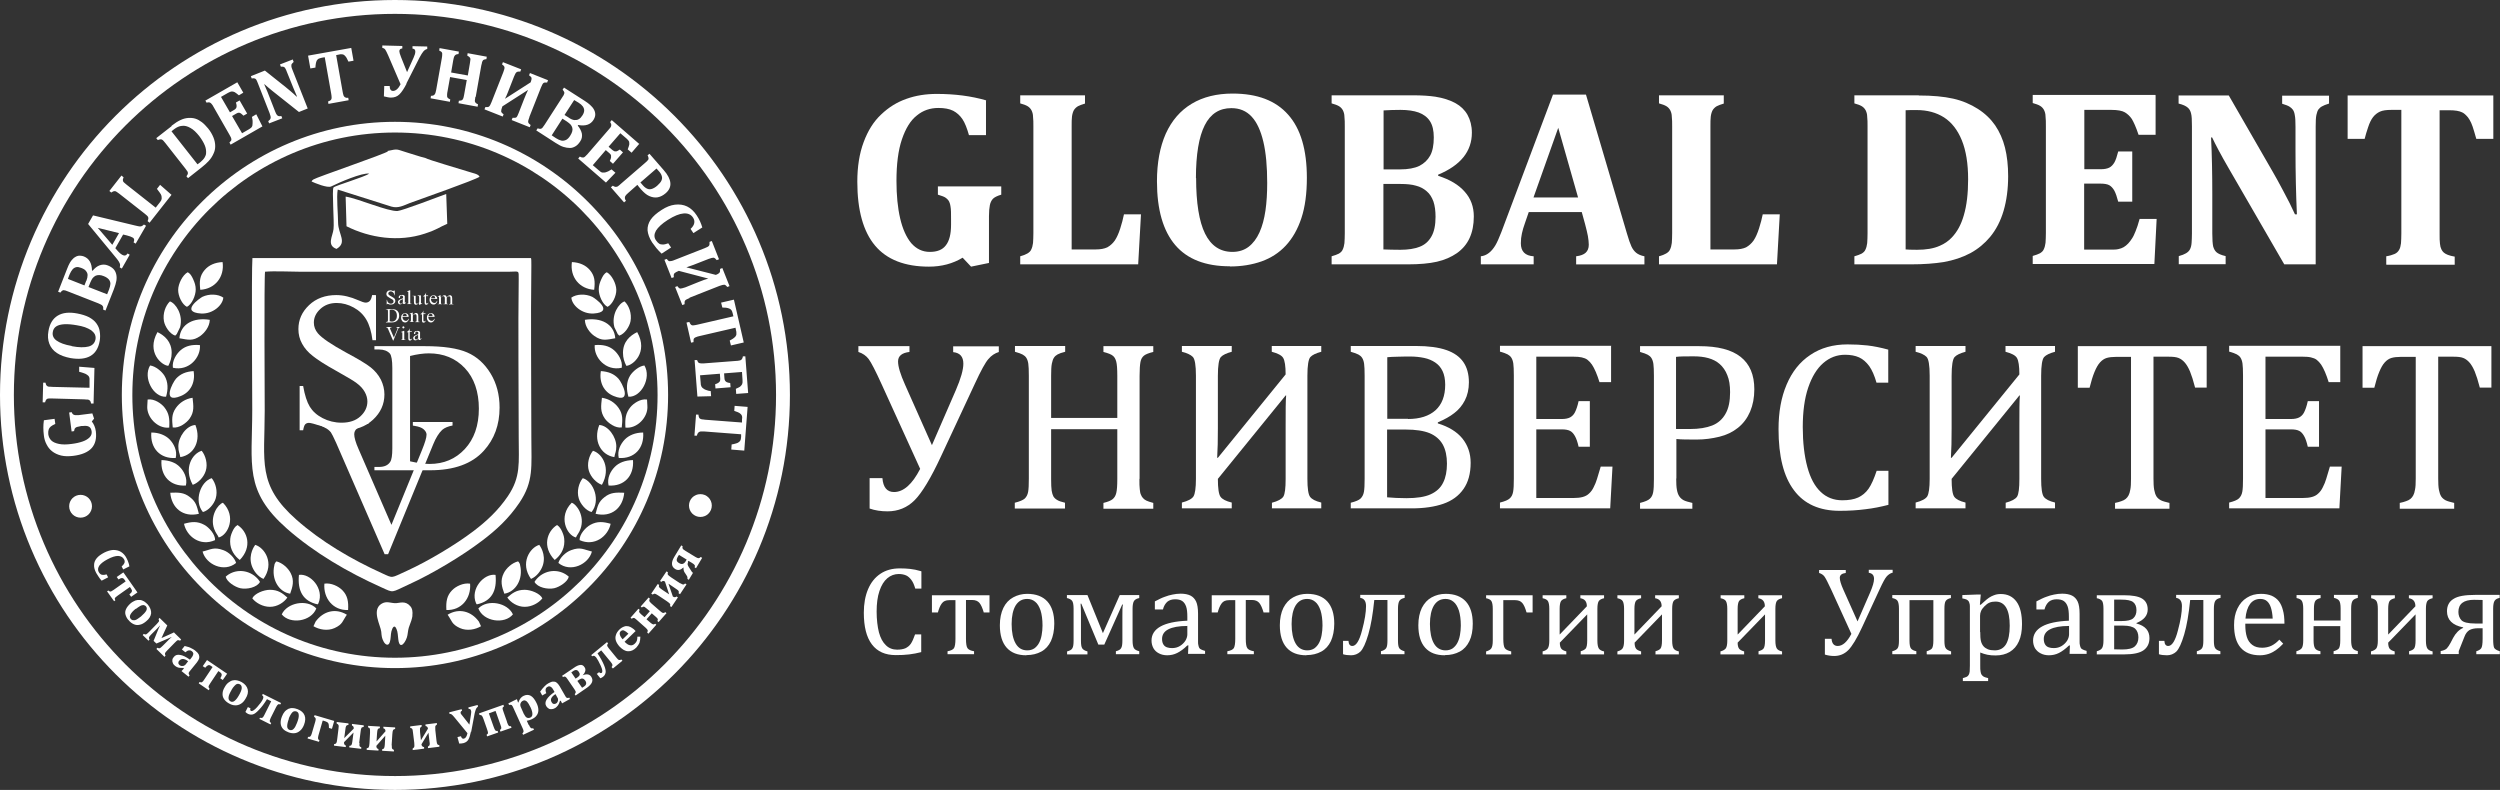 <?xml version="1.0" encoding="UTF-8"?> <svg xmlns="http://www.w3.org/2000/svg" id="_Слой_2" data-name="Слой 2" viewBox="0 0 142.42 45"><rect x="0" y="0" width="142.42" height="45" fill="#333333" stroke="none"/><defs><style> .cls-1, .cls-2 { fill: #fff; } .cls-2 { fill-rule: evenodd; } </style></defs><g id="_Слой_1-2" data-name="Слой 1"><g><path class="cls-1" d="M56.91,20.05c-.23.07-.43.2-.6.4-.17.19-.43.66-.77,1.4l-1.93,4.14c-.58,1.25-1.09,2.09-1.51,2.51-.42.42-.94.63-1.54.63-.37,0-.71-.05-1.02-.16v-1.73h.73c.04.52.26.79.66.79.54,0,1.04-.44,1.49-1.32l-2.2-4.83c-.34-.75-.59-1.23-.73-1.42-.14-.19-.34-.33-.59-.41v-.33h2.91v.33c-.43.05-.65.23-.65.54,0,.29.13.73.4,1.33l1.53,3.44,1.36-3.13c.29-.67.43-1.17.43-1.51,0-.4-.19-.62-.58-.66v-.33h2.6v.33Z"></path><path class="cls-1" d="M64.91,27.28c0,.26,0,.46.02.59.01.13.03.24.07.32.03.08.07.14.12.19.04.05.11.1.19.14.08.04.21.08.39.13v.33h-2.84v-.33c.25-.06.42-.13.52-.21.1-.08.17-.19.21-.35.04-.16.06-.42.06-.8v-2.84h-3.77v2.84c0,.3.01.52.03.66.02.14.06.25.1.33.05.08.12.15.21.2.09.06.24.11.45.16v.33h-2.86v-.33c.28-.07.47-.15.57-.24.09-.09.16-.21.19-.38.03-.16.04-.41.04-.75v-5.87c0-.31-.01-.54-.03-.68-.02-.14-.06-.25-.11-.33-.05-.08-.12-.14-.21-.19-.09-.05-.23-.1-.44-.16v-.33h2.86v.33c-.2.05-.34.1-.43.15-.09.05-.16.11-.21.19-.05.07-.09.19-.12.34-.03.15-.04.38-.04.69v2.4h3.77v-2.4c0-.39-.02-.66-.06-.81-.04-.15-.1-.26-.19-.33-.09-.08-.27-.15-.54-.22v-.33h2.84v.33c-.25.06-.43.13-.53.21-.1.08-.17.2-.2.36-.03.16-.05.42-.05.79v5.87Z"></path><path class="cls-1" d="M72.46,28.97v-.33c.34-.09.56-.21.65-.35.09-.15.13-.48.13-1v-2.92c0-.95,0-1.57.03-1.84h-.03l-3.86,4.75c0,.54.05.88.15,1.02.1.14.31.25.64.33v.33h-2.84v-.33c.35-.09.57-.21.66-.35.09-.15.14-.48.14-1v-5.87c0-.6-.06-.96-.18-1.08-.12-.12-.33-.22-.62-.29v-.33h2.84v.33c-.3.08-.51.18-.62.3-.11.12-.17.48-.17,1.07v2.98c0,.67-.01,1.23-.04,1.69h.04l3.86-4.75c0-.48-.05-.79-.14-.94-.09-.15-.31-.26-.65-.35v-.33h2.82v.33c-.3.08-.51.18-.62.3-.11.12-.17.48-.17,1.07v5.87c0,.54.05.88.15,1.02.1.14.31.25.64.33v.33h-2.82Z"></path><path class="cls-1" d="M79.01,28.33c.33.03.7.05,1.11.05.59,0,1.05-.07,1.38-.22.33-.15.57-.37.71-.66.15-.29.22-.66.22-1.09s-.08-.8-.24-1.09c-.16-.28-.41-.5-.74-.64-.34-.14-.8-.21-1.38-.21h-1.05v3.87ZM80.2,23.87c.69,0,1.21-.17,1.58-.5.36-.33.55-.81.55-1.45,0-.31-.05-.57-.15-.78-.1-.21-.24-.37-.42-.49-.18-.12-.39-.21-.63-.26-.24-.05-.51-.08-.79-.08-.17,0-.4,0-.68.01-.28,0-.49.02-.63.03v3.51h1.19ZM76.95,28.97v-.33c.28-.07.47-.15.56-.24.09-.09.16-.21.19-.38.03-.16.04-.41.04-.75v-5.87c0-.31-.01-.54-.03-.68-.02-.14-.06-.25-.11-.33-.05-.08-.12-.14-.21-.19-.09-.05-.23-.1-.44-.16v-.33h3.71c.72,0,1.3.08,1.73.23.44.15.76.38.97.68.21.3.32.69.32,1.16,0,.39-.08.74-.23,1.03-.15.29-.35.53-.6.72-.24.19-.56.37-.94.53v.06c.62.19,1.08.47,1.4.86.31.39.47.85.47,1.38,0,.62-.14,1.12-.41,1.5-.27.39-.66.67-1.15.84-.49.17-1.09.26-1.79.26h-3.49Z"></path><path class="cls-1" d="M91.78,19.72v2.05h-.66c-.07-.22-.14-.42-.21-.58-.07-.17-.15-.31-.22-.42-.08-.11-.16-.2-.25-.27-.09-.07-.2-.11-.33-.14-.13-.03-.28-.04-.45-.04h-2.14v3.55h1.45c.2,0,.35-.03.47-.09.11-.06.21-.15.28-.29.07-.14.15-.35.21-.64h.64v2.6h-.64c-.06-.27-.13-.47-.21-.61-.08-.14-.17-.24-.27-.29-.11-.06-.27-.09-.48-.09h-1.45v3.91h2.11c.22,0,.4-.02.54-.06.14-.04.26-.1.36-.2.1-.09.19-.21.26-.36.08-.15.14-.31.19-.47.05-.16.12-.4.21-.7h.67l-.13,2.38h-6.28v-.33c.28-.07.47-.15.56-.24.1-.09.16-.21.19-.38.03-.16.04-.41.04-.75v-5.87c0-.31-.01-.54-.03-.68-.02-.14-.06-.25-.11-.33-.05-.08-.12-.14-.21-.19-.09-.05-.23-.1-.44-.16v-.33h6.34Z"></path><path class="cls-1" d="M95.49,24.44h.79c.51,0,.93-.07,1.26-.2.33-.13.59-.36.76-.67.18-.31.26-.72.26-1.23,0-.39-.05-.71-.16-.97-.1-.26-.25-.47-.43-.63-.18-.16-.4-.27-.65-.34-.25-.07-.53-.1-.83-.1-.45,0-.78,0-1.01.03v4.1ZM95.49,27.26c0,.27.01.48.04.64.03.16.07.28.14.38.06.09.14.16.25.22.1.05.27.1.49.15v.33h-2.98v-.33c.28-.07.47-.15.56-.24.1-.09.16-.21.19-.38.03-.16.04-.41.04-.75v-5.87c0-.31-.01-.54-.03-.68-.02-.14-.06-.25-.11-.33-.05-.08-.12-.14-.21-.19-.09-.05-.23-.1-.44-.16v-.33h3.37c1.06,0,1.84.2,2.36.61.52.41.78,1.02.78,1.85,0,.47-.08.89-.24,1.27-.16.37-.39.68-.69.92-.3.24-.65.41-1.06.51-.41.1-.84.16-1.28.16-.5,0-.89,0-1.17-.03v2.25Z"></path><path class="cls-1" d="M107.57,19.92v1.88h-.67c-.11-.39-.25-.71-.41-.94-.17-.23-.36-.4-.58-.5-.22-.1-.49-.15-.8-.15-.47,0-.88.16-1.24.47-.36.31-.65.78-.86,1.4-.21.62-.31,1.37-.31,2.25s.09,1.64.26,2.27c.17.63.42,1.1.76,1.42.33.32.75.48,1.23.48.37,0,.67-.05.91-.16.23-.11.43-.27.59-.5.16-.23.31-.57.46-1.02h.67v1.94c-.43.11-.86.2-1.31.25-.45.06-.94.09-1.47.09-1.15,0-2.02-.39-2.6-1.17-.59-.78-.88-1.94-.88-3.48,0-.97.15-1.81.46-2.54.31-.73.75-1.29,1.35-1.69.59-.4,1.3-.6,2.12-.6.41,0,.79.02,1.14.06.35.04.75.12,1.19.24"></path><path class="cls-1" d="M114.26,28.97v-.33c.34-.09.56-.21.65-.35.09-.15.13-.48.13-1v-2.92c0-.95,0-1.57.03-1.84h-.03l-3.86,4.75c0,.54.05.88.15,1.02.1.14.31.25.64.33v.33h-2.84v-.33c.35-.09.57-.21.66-.35.09-.15.14-.48.14-1v-5.87c0-.6-.06-.96-.18-1.08-.12-.12-.33-.22-.62-.29v-.33h2.84v.33c-.3.08-.51.18-.62.3-.11.12-.17.48-.17,1.07v2.98c0,.67-.01,1.23-.04,1.69h.04l3.86-4.75c0-.48-.05-.79-.14-.94-.09-.15-.31-.26-.65-.35v-.33h2.82v.33c-.3.08-.51.18-.62.3-.11.12-.17.48-.17,1.07v5.87c0,.54.05.88.15,1.02.1.14.31.25.64.33v.33h-2.82Z"></path><path class="cls-1" d="M118.37,19.72h7.34v2.36h-.66c-.1-.39-.2-.7-.29-.92-.1-.23-.2-.4-.31-.52-.11-.12-.22-.2-.35-.25-.13-.05-.31-.07-.56-.07h-.86v6.94c0,.27.01.48.04.64.03.16.07.28.13.38.06.09.14.16.25.22.1.05.27.1.49.15v.33h-3.1v-.33c.14-.03.26-.06.36-.1.1-.03.19-.08.25-.13.06-.05.12-.12.16-.2.04-.08.08-.19.1-.33.03-.14.04-.34.04-.62v-6.94h-.85c-.21,0-.39.02-.53.06-.14.04-.27.13-.38.25-.12.13-.22.31-.32.55-.1.24-.19.54-.28.9h-.67v-2.36Z"></path><path class="cls-1" d="M133.32,19.72v2.05h-.66c-.07-.22-.14-.42-.21-.58-.07-.17-.15-.31-.22-.42-.08-.11-.16-.2-.25-.27-.09-.07-.2-.11-.33-.14-.12-.03-.28-.04-.45-.04h-2.14v3.55h1.45c.2,0,.35-.03.47-.09.11-.06.21-.15.28-.29.07-.14.15-.35.21-.64h.64v2.6h-.64c-.06-.27-.13-.47-.21-.61-.08-.14-.17-.24-.27-.29-.11-.06-.27-.09-.48-.09h-1.45v3.91h2.11c.22,0,.4-.02.54-.06.14-.04.26-.1.36-.2.1-.09.19-.21.26-.36.08-.15.14-.31.19-.47.05-.16.12-.4.21-.7h.67l-.13,2.38h-6.28v-.33c.28-.07.47-.15.56-.24.09-.09.16-.21.19-.38.03-.16.04-.41.04-.75v-5.87c0-.31-.01-.54-.03-.68-.02-.14-.06-.25-.11-.33-.05-.08-.12-.14-.21-.19-.09-.05-.23-.1-.44-.16v-.33h6.34Z"></path><path class="cls-1" d="M134.59,19.72h7.34v2.36h-.66c-.1-.39-.2-.7-.29-.92-.1-.23-.2-.4-.31-.52-.11-.12-.22-.2-.35-.25-.13-.05-.31-.07-.56-.07h-.86v6.94c0,.27.01.48.04.64.03.16.07.28.13.38.06.09.14.16.25.22.1.05.27.1.49.15v.33h-3.1v-.33c.14-.03.26-.06.36-.1.1-.03.19-.08.25-.13.06-.05.12-.12.16-.2.04-.08.08-.19.1-.33.03-.14.04-.34.04-.62v-6.94h-.85c-.21,0-.39.02-.53.06-.14.04-.27.13-.38.25-.12.13-.22.31-.32.55-.1.24-.19.54-.28.9h-.67v-2.36Z"></path><path class="cls-1" d="M56.17,5.7v2h-.97c-.11-.39-.23-.7-.37-.91-.14-.21-.32-.37-.53-.48-.22-.11-.5-.16-.84-.16-.47,0-.88.14-1.23.43-.36.28-.64.74-.85,1.36-.21.62-.31,1.41-.31,2.36,0,.82.07,1.54.21,2.14.14.6.35,1.07.63,1.41.29.33.64.5,1.06.5s.72-.12.91-.37c.2-.25.3-.64.3-1.18v-.27c0-.36,0-.61-.03-.76-.02-.15-.06-.26-.11-.34-.05-.07-.11-.13-.19-.18-.08-.05-.22-.1-.42-.16v-.47h3.61v.47c-.24.07-.39.15-.48.24-.08.09-.14.21-.17.36-.03.15-.05.36-.05.63v2.66l-1.02.21-.48-.51c-.56.34-1.2.51-1.92.51-1.37,0-2.4-.4-3.07-1.2-.67-.8-1.01-2.01-1.01-3.64,0-.85.12-1.61.36-2.25.24-.65.57-1.18,1-1.58.43-.41.9-.7,1.44-.89.53-.19,1.11-.28,1.72-.28,1.03,0,1.97.12,2.83.37"></path><path class="cls-1" d="M61.81,5.44v.46c-.17.05-.3.1-.4.15-.1.06-.17.13-.23.22-.05.09-.09.21-.11.36-.02.15-.02.34-.02.56v7.02h1.37c.27,0,.49-.04.66-.12.16-.09.31-.22.43-.39.12-.18.22-.41.31-.69.09-.28.16-.55.21-.8h.97l-.16,2.85h-6.72v-.46c.18-.05.31-.1.41-.16.1-.06.18-.13.22-.23.05-.1.08-.22.1-.37.01-.15.02-.34.02-.56v-6.07c0-.22,0-.41-.02-.56,0-.15-.04-.27-.09-.37-.05-.09-.12-.17-.22-.23-.1-.06-.24-.11-.42-.16v-.46h3.7Z"></path><path class="cls-1" d="M68.14,10.14c0,1.42.17,2.48.51,3.17.34.69.86,1.04,1.56,1.04.36,0,.67-.1.92-.29.26-.2.46-.47.62-.82.16-.35.27-.77.34-1.24.07-.48.1-1.01.1-1.58,0-.93-.07-1.72-.22-2.35-.15-.63-.37-1.11-.67-1.43-.3-.32-.68-.48-1.15-.48-.68,0-1.19.32-1.52.98-.33.65-.5,1.66-.5,3.01M70.06,15.17c-1.38,0-2.42-.4-3.11-1.21-.69-.81-1.04-2.02-1.04-3.63,0-1.06.17-1.96.5-2.71.34-.75.83-1.32,1.48-1.71.65-.39,1.43-.58,2.33-.58,1.41,0,2.46.4,3.17,1.21.71.8,1.06,2,1.06,3.59,0,.89-.1,1.65-.31,2.29-.21.64-.51,1.16-.89,1.57-.38.41-.85.71-1.38.9-.54.19-1.14.29-1.8.29Z"></path><path class="cls-1" d="M78.81,14.21c.28.01.6.02.96.02.45,0,.82-.06,1.1-.17.29-.11.51-.3.67-.58.16-.27.24-.65.24-1.13,0-.34-.04-.63-.12-.87-.09-.24-.21-.44-.38-.58-.17-.15-.37-.26-.61-.32-.23-.07-.53-.1-.88-.1h-.98v3.73ZM79.75,9.65c.47,0,.84-.07,1.11-.2.27-.14.47-.33.61-.58.14-.25.21-.6.21-1.04,0-.39-.07-.7-.22-.93-.15-.23-.37-.39-.64-.49-.28-.1-.62-.15-1.04-.15-.33,0-.65.01-.96.03v3.36h.94ZM81.94,10.02c.66.21,1.16.51,1.5.9.35.39.52.86.52,1.41,0,.47-.08.88-.24,1.23-.16.35-.4.63-.72.86-.32.22-.7.39-1.14.49-.44.1-.99.15-1.66.15h-4.34v-.46c.18-.05.31-.1.41-.15.1-.06.18-.13.22-.23.05-.1.08-.22.1-.37.01-.15.02-.34.02-.56v-6.08c0-.22,0-.41-.02-.56,0-.15-.04-.27-.09-.37-.05-.09-.12-.17-.22-.23-.1-.06-.24-.11-.42-.16v-.46h4.62c.53,0,.96.03,1.29.08.44.07.82.19,1.15.37.29.16.52.38.68.66.16.29.25.63.25,1.02,0,1.06-.64,1.86-1.92,2.39v.06Z"></path><path class="cls-1" d="M87.36,11.25h2.54l-1.13-3.97-1.41,3.97ZM90.1,12.08h-3.01l-.23.67c-.07.19-.12.37-.16.55-.04.18-.06.36-.06.56,0,.46.24.71.73.74v.46h-3.01v-.46c.17-.02.32-.08.46-.19.13-.1.25-.24.36-.42.11-.18.22-.44.35-.77l2.94-7.83h1.88l2.33,7.9c.1.35.19.6.26.75.07.15.16.27.27.36.11.09.27.16.47.2v.46h-3.89v-.46c.25-.03.43-.1.54-.2.12-.11.18-.26.18-.46,0-.14-.02-.31-.05-.49-.03-.18-.09-.4-.16-.68l-.19-.69Z"></path><path class="cls-1" d="M98.2,5.44v.46c-.17.05-.3.1-.4.15-.1.06-.17.13-.23.22-.05.09-.09.21-.11.36-.02.15-.02.34-.02.56v7.02h1.37c.27,0,.49-.04.66-.12.16-.09.31-.22.43-.39.12-.18.22-.41.31-.69.09-.28.16-.55.21-.8h.97l-.16,2.85h-6.72v-.46c.18-.05.31-.1.41-.16.1-.06.18-.13.22-.23.05-.1.08-.22.1-.37.01-.15.02-.34.02-.56v-6.07c0-.22,0-.41-.02-.56,0-.15-.04-.27-.09-.37-.05-.09-.12-.17-.22-.23-.1-.06-.24-.11-.42-.16v-.46h3.7Z"></path><path class="cls-1" d="M108.57,14.21c.08.01.3.02.64.02.51,0,.95-.07,1.3-.23.26-.11.49-.27.67-.46.31-.32.54-.74.69-1.26.17-.57.25-1.25.25-2.07,0-.89-.12-1.63-.36-2.22-.24-.59-.58-1.02-1.01-1.3-.44-.28-.96-.42-1.56-.42-.29,0-.5,0-.63.01v7.93ZM109.3,5.44c.78,0,1.44.06,1.97.18.53.12.99.32,1.4.58.41.26.74.58.99.94.25.37.44.79.56,1.27.12.48.18,1.02.18,1.63,0,.73-.09,1.39-.26,1.97-.17.58-.43,1.08-.77,1.49-.31.37-.68.68-1.12.92-.45.24-.96.41-1.53.51-.5.08-1.13.13-1.88.13h-3.2v-.46c.18-.05.31-.1.41-.15.1-.06.18-.13.22-.23.05-.1.08-.22.1-.37.01-.15.02-.34.02-.56v-6.08c0-.22,0-.41-.02-.56,0-.15-.04-.27-.09-.37-.05-.09-.12-.17-.22-.23-.1-.06-.24-.11-.42-.16v-.46h3.67Z"></path><path class="cls-1" d="M122.8,5.44v2.24h-.97c-.15-.45-.29-.75-.39-.91-.11-.16-.24-.28-.39-.37-.15-.09-.41-.14-.77-.14h-1.54v3.38h.93c.21,0,.37-.03.49-.09.12-.06.21-.16.29-.29.08-.14.15-.35.22-.63h.8v2.86h-.8c-.07-.27-.14-.48-.22-.63-.08-.14-.18-.25-.29-.31-.11-.06-.28-.09-.5-.09h-.93v3.76h1.53c.16,0,.3,0,.42-.03.11-.02.21-.06.3-.11.09-.05.17-.12.26-.21.08-.09.16-.19.22-.29.07-.1.13-.24.2-.41.07-.17.15-.4.23-.7h.97l-.13,2.57h-6.93v-.46c.18-.05.31-.1.41-.15.1-.06.18-.13.22-.23.05-.1.08-.22.1-.37.01-.15.02-.34.02-.56v-6.08c0-.22,0-.41-.02-.56,0-.15-.04-.27-.09-.37-.05-.09-.12-.17-.22-.23-.1-.06-.24-.11-.42-.16v-.46h6.99Z"></path><path class="cls-1" d="M132.68,5.44v.46c-.19.06-.32.11-.4.16-.08.04-.14.1-.2.17-.05.07-.09.18-.12.32-.03.14-.04.36-.04.66v7.85h-1.79l-3.17-5.48c-.43-.74-.74-1.33-.94-1.75h-.06c.05,1.01.07,2.08.07,3.2v2.27c0,.35.02.6.05.74.04.14.1.25.19.33.09.08.26.16.52.22v.46h-2.67v-.46c.18-.05.31-.1.41-.16.1-.06.18-.13.23-.23.05-.1.08-.22.09-.36.01-.14.02-.33.02-.55v-6.1c0-.35-.01-.59-.05-.73-.03-.13-.09-.25-.19-.33-.1-.09-.27-.17-.52-.23v-.46h2.86l2.5,4.34c.16.27.36.64.61,1.11.25.46.47.9.66,1.32h.11c-.05-1.12-.08-2.35-.08-3.68v-1.31c0-.31-.01-.52-.04-.66-.02-.14-.06-.24-.11-.31-.05-.07-.12-.13-.2-.18-.08-.05-.22-.1-.41-.16v-.46h2.66Z"></path><path class="cls-1" d="M135.94,15.06v-.46c.2-.03.35-.08.47-.13.12-.05.2-.13.26-.23.06-.1.09-.22.11-.38.01-.15.02-.34.02-.57v-7.03h-.57c-.28,0-.5.03-.65.1-.15.07-.28.17-.39.31-.11.14-.2.33-.28.57-.08.24-.15.46-.2.67h-.97v-2.47h8.3v2.47h-.97c-.09-.32-.16-.55-.21-.7-.05-.15-.11-.28-.17-.38-.06-.11-.13-.19-.2-.26-.07-.07-.14-.13-.23-.17-.08-.04-.18-.07-.3-.09-.12-.02-.28-.03-.47-.03h-.51v7.03c0,.25,0,.44.02.57.01.13.04.24.08.32.04.08.08.14.14.19.06.05.13.09.23.13.1.04.23.07.39.1v.46h-3.89Z"></path><path class="cls-1" d="M52.49,32.55v.98h-.35c-.06-.21-.13-.37-.22-.49-.09-.12-.19-.21-.3-.26-.12-.05-.25-.08-.42-.08-.24,0-.46.08-.65.24-.19.16-.34.4-.45.73-.11.32-.16.72-.16,1.17s.05.86.13,1.18c.09.33.22.57.4.74.17.17.39.25.64.25.19,0,.35-.03.47-.08.12-.06.23-.14.31-.26.08-.12.16-.3.24-.53h.35v1.01c-.22.06-.45.1-.68.13-.23.03-.49.04-.77.04-.6,0-1.05-.2-1.36-.61-.31-.41-.46-1.01-.46-1.81,0-.5.08-.95.24-1.33.16-.38.39-.67.7-.88.31-.21.68-.31,1.11-.31.21,0,.41.01.59.03.18.02.39.06.62.13"></path><path class="cls-1" d="M56.04,34.88c-.07-.24-.15-.42-.24-.53-.09-.11-.23-.17-.42-.17h-.35v2.21c0,.28.03.46.09.54.06.08.18.14.37.17v.17h-1.51v-.17c.19-.03.32-.1.37-.18.05-.09.08-.26.08-.52v-2.21h-.35c-.2,0-.34.06-.43.19-.09.12-.16.29-.22.51h-.34v-.98h3.28v.98h-.33Z"></path><path class="cls-1" d="M57.63,35.54c0,.49.08.86.23,1.12.15.26.37.39.66.39.16,0,.29-.04.4-.11.11-.08.2-.18.27-.31.07-.13.12-.28.15-.45.03-.17.05-.35.05-.54,0-.35-.04-.63-.11-.86-.08-.23-.18-.4-.31-.5-.13-.11-.28-.16-.45-.16-.29,0-.5.12-.66.37-.15.25-.23.6-.23,1.06M58.47,37.33c-.49,0-.86-.14-1.12-.43-.26-.29-.39-.72-.39-1.28,0-.39.07-.72.2-.99.13-.27.32-.47.56-.6.24-.13.5-.2.8-.2.5,0,.89.15,1.15.44.26.29.39.71.39,1.26,0,.39-.07.72-.19.99-.13.27-.31.47-.55.6-.24.13-.52.2-.84.2Z"></path><path class="cls-1" d="M63.57,37.27v-.17c.16-.04.26-.1.3-.18.05-.08.07-.22.07-.43v-1.4c0-.3,0-.52.03-.65h-.04l-1.02,2.28h-.34l-.97-2.33h-.04c.01.17.02.36.02.57v1.54c0,.21.02.35.07.43.05.08.15.14.3.18v.17h-1.16v-.17c.16-.04.26-.1.3-.18.05-.08.07-.22.07-.43v-1.82c0-.23-.03-.39-.09-.46-.06-.07-.15-.12-.29-.15v-.17h1.17l.88,2.17.96-2.17h1.11v.17c-.15.03-.25.09-.3.17-.05.08-.08.23-.08.43v1.82c0,.22.03.36.08.44.05.08.15.13.3.17v.17h-1.34Z"></path><path class="cls-1" d="M67.63,35.66c-.48,0-.84.07-1.07.19-.24.12-.36.31-.36.55,0,.14.03.24.08.32.05.08.12.13.21.16.08.03.18.04.29.04.16,0,.31-.04.44-.12.13-.08.23-.18.31-.3.07-.12.11-.24.11-.36v-.5ZM67.69,36.77h-.05c-.2.2-.4.34-.58.43-.18.09-.37.13-.57.13-.18,0-.34-.04-.47-.11-.14-.07-.24-.17-.31-.29-.07-.13-.11-.27-.11-.44,0-.34.17-.61.51-.8.34-.19.85-.3,1.53-.33v-.23c0-.24-.02-.44-.07-.58-.05-.14-.12-.24-.22-.31s-.24-.1-.41-.1c-.18,0-.33.05-.44.14-.11.1-.2.24-.25.44h-.46v-.46c.23-.12.41-.21.56-.26.15-.06.3-.1.45-.13.15-.03.3-.05.46-.05.23,0,.42.04.56.11.14.07.25.19.32.34.07.15.11.38.11.69v1.23c0,.17,0,.3,0,.37,0,.07,0,.14.02.2.01.06.03.11.05.15.02.04.06.07.11.09.05.03.12.05.22.08v.17h-.97l.02-.51Z"></path><path class="cls-1" d="M71.98,34.88c-.07-.24-.15-.42-.24-.53-.09-.11-.23-.17-.42-.17h-.35v2.21c0,.28.03.46.09.54.06.08.18.14.37.17v.17h-1.51v-.17c.19-.03.32-.1.37-.18.05-.09.08-.26.08-.52v-2.21h-.35c-.2,0-.34.06-.43.19-.09.12-.16.29-.22.51h-.34v-.98h3.28v.98h-.33Z"></path><path class="cls-1" d="M73.58,35.54c0,.49.08.86.23,1.12.15.26.38.39.66.39.16,0,.29-.04.4-.11.11-.08.2-.18.27-.31.07-.13.12-.28.15-.45.03-.17.05-.35.05-.54,0-.35-.04-.63-.11-.86-.08-.23-.18-.4-.31-.5-.13-.11-.28-.16-.45-.16-.29,0-.5.12-.66.37-.15.25-.23.6-.23,1.06M74.42,37.33c-.49,0-.86-.14-1.12-.43-.26-.29-.39-.72-.39-1.28,0-.39.07-.72.2-.99.14-.27.32-.47.56-.6.24-.13.5-.2.8-.2.5,0,.89.15,1.15.44.26.29.39.71.39,1.26,0,.39-.07.72-.19.99-.13.27-.31.47-.55.6-.24.13-.52.2-.84.2Z"></path><path class="cls-1" d="M78.67,37.27v-.17c.15-.04.25-.1.3-.18.05-.08.07-.22.07-.43v-2.31h-.75c-.08.8-.19,1.45-.34,1.96-.15.51-.3.83-.45.98-.15.14-.33.21-.53.21-.18,0-.34-.02-.46-.06v-.76h.31c.01.2.09.29.22.29.21,0,.4-.29.55-.88.16-.59.23-1.05.23-1.39,0-.28-.11-.44-.33-.47v-.17h2.53v.17c-.15.03-.25.09-.3.17-.05.08-.08.23-.08.44v1.82c0,.21.02.35.07.43.05.08.15.14.3.18v.17h-1.36Z"></path><path class="cls-1" d="M81.46,35.54c0,.49.08.86.23,1.12.15.26.38.39.66.39.16,0,.29-.04.4-.11.11-.08.2-.18.27-.31.07-.13.12-.28.15-.45.03-.17.05-.35.05-.54,0-.35-.04-.63-.11-.86-.08-.23-.18-.4-.31-.5-.13-.11-.28-.16-.45-.16-.29,0-.5.12-.66.37-.15.25-.23.6-.23,1.06M82.31,37.33c-.49,0-.86-.14-1.12-.43-.26-.29-.39-.72-.39-1.28,0-.39.07-.72.2-.99.14-.27.32-.47.56-.6.24-.13.5-.2.8-.2.5,0,.89.15,1.15.44.26.29.39.71.39,1.26,0,.39-.06.72-.19.99-.13.27-.31.47-.55.6-.24.13-.52.2-.84.2Z"></path><path class="cls-1" d="M86.96,34.88c-.07-.25-.15-.43-.24-.53-.09-.11-.23-.16-.41-.16h-.67v2.2c0,.28.03.46.09.54.06.08.18.14.36.18v.17h-1.43v-.17c.15-.04.25-.1.3-.18.05-.08.08-.22.08-.43v-1.82c0-.21-.03-.36-.08-.44-.05-.08-.15-.13-.3-.16v-.17h2.65v.98h-.33Z"></path><path class="cls-1" d="M90.05,37.27v-.17c.14-.04.23-.09.29-.16.05-.07.08-.22.08-.45v-1.49l-1.56,1.61c0,.16.03.27.08.34.05.07.15.12.29.16v.17h-1.35v-.17c.15-.04.25-.1.3-.18.05-.08.08-.22.08-.43v-1.82c0-.21-.03-.36-.08-.44-.05-.08-.15-.13-.3-.16v-.17h1.35v.17c-.14.03-.24.08-.3.16-.05.08-.08.22-.08.44v1.47l1.55-1.61c0-.27-.12-.42-.37-.46v-.17h1.35v.17c-.14.03-.24.08-.3.16-.05.08-.08.22-.08.44v1.82c0,.21.03.36.08.44.05.08.15.14.3.17v.17h-1.34Z"></path><path class="cls-1" d="M94.31,37.27v-.17c.14-.04.24-.09.29-.16.05-.07.08-.22.08-.45v-1.49l-1.56,1.61c0,.16.03.27.08.34.05.07.15.12.29.16v.17h-1.35v-.17c.15-.04.25-.1.3-.18.05-.08.08-.22.08-.43v-1.82c0-.21-.03-.36-.08-.44-.05-.08-.15-.13-.3-.16v-.17h1.35v.17c-.14.03-.24.08-.3.16-.05.08-.08.22-.08.44v1.47l1.55-1.61c0-.27-.12-.42-.37-.46v-.17h1.35v.17c-.14.03-.24.08-.3.16-.05.08-.08.22-.08.44v1.82c0,.21.03.36.08.44.05.08.15.14.3.17v.17h-1.34Z"></path><path class="cls-1" d="M100.18,37.27v-.17c.14-.04.24-.09.29-.16.05-.07.08-.22.08-.45v-1.49l-1.56,1.61c0,.16.03.27.08.34.05.07.15.12.29.16v.17h-1.35v-.17c.15-.04.25-.1.31-.18.05-.08.08-.22.08-.43v-1.82c0-.21-.03-.36-.08-.44-.05-.08-.15-.13-.3-.16v-.17h1.35v.17c-.14.03-.24.08-.3.16-.05.08-.08.22-.08.44v1.47l1.55-1.61c0-.27-.12-.42-.37-.46v-.17h1.35v.17c-.14.03-.24.08-.3.16-.05.08-.08.22-.08.44v1.82c0,.21.03.36.08.44.05.08.15.14.3.17v.17h-1.34Z"></path><path class="cls-1" d="M107.79,32.63c-.12.04-.22.11-.31.21-.09.1-.22.34-.4.73l-1,2.16c-.3.65-.57,1.09-.79,1.31-.22.22-.49.33-.8.33-.19,0-.37-.03-.53-.08v-.9h.38c.02.27.14.41.35.41.28,0,.54-.23.78-.69l-1.15-2.52c-.18-.39-.31-.64-.38-.74-.07-.1-.18-.17-.31-.21v-.17h1.52v.17c-.23.03-.34.12-.34.28,0,.15.07.38.21.69l.8,1.79.71-1.63c.15-.35.23-.61.23-.79,0-.21-.1-.32-.3-.35v-.17h1.36v.17Z"></path><path class="cls-1" d="M109.76,37.27v-.17c.14-.04.24-.09.3-.16.05-.07.08-.22.08-.45v-2.3h-1.36v2.3c0,.24.03.39.09.46.06.07.16.12.3.15v.17h-1.37v-.17c.16-.04.26-.1.31-.18.05-.08.07-.22.07-.43v-1.82c0-.21-.03-.36-.08-.44-.05-.08-.15-.13-.3-.16v-.17h3.34v.17c-.15.03-.25.09-.3.17-.05.08-.07.23-.07.44v1.82c0,.2.02.34.07.42.05.08.15.14.31.19v.17h-1.36Z"></path><path class="cls-1" d="M112.81,36c0,.23.01.4.04.52.03.12.08.22.15.3.07.08.16.13.25.17.1.04.23.06.39.06.28,0,.5-.12.64-.35.14-.24.21-.59.21-1.05,0-.92-.27-1.38-.81-1.38-.13,0-.25.02-.34.06-.1.04-.19.11-.28.2-.09.09-.16.18-.2.27-.04.09-.06.18-.06.28v.93ZM112.81,37.17v.75c0,.15,0,.27.02.34.01.08.03.13.06.18.03.04.07.08.12.11.05.03.13.05.25.08v.17h-1.44v-.17c.09-.02.15-.05.21-.07.05-.02.09-.06.12-.11.03-.05.05-.11.06-.2,0-.08.01-.19.01-.33v-3.03c0-.17,0-.29,0-.36,0-.07-.01-.13-.03-.18-.01-.05-.03-.09-.06-.12-.03-.03-.06-.06-.11-.08-.05-.02-.12-.04-.23-.06v-.19l.83-.03h.22l-.05.58h.05c.15-.13.26-.24.35-.31.08-.07.17-.12.26-.17.09-.04.18-.08.26-.1.08-.02.17-.03.27-.03.39,0,.69.15.9.44.21.29.31.72.31,1.28,0,.39-.06.72-.18.98-.12.27-.29.46-.52.6-.22.13-.49.2-.8.2-.17,0-.33-.01-.47-.04-.14-.03-.27-.07-.39-.12Z"></path><path class="cls-1" d="M117.86,35.66c-.48,0-.84.07-1.07.19-.24.12-.36.31-.36.55,0,.14.03.24.08.32.05.08.12.13.21.16.08.03.18.04.29.04.16,0,.31-.04.44-.12.13-.08.23-.18.31-.3.07-.12.11-.24.11-.36v-.5ZM117.92,36.77h-.05c-.21.2-.4.34-.58.43-.18.09-.37.13-.57.13-.18,0-.34-.04-.47-.11-.14-.07-.24-.17-.32-.29-.07-.13-.11-.27-.11-.44,0-.34.17-.61.51-.8.34-.19.85-.3,1.53-.33v-.23c0-.24-.02-.44-.07-.58-.05-.14-.12-.24-.22-.31-.1-.07-.24-.1-.41-.1-.18,0-.33.05-.44.14-.11.1-.2.24-.25.44h-.46v-.46c.23-.12.41-.21.56-.26.15-.06.3-.1.45-.13.15-.03.3-.05.46-.05.23,0,.42.04.56.11.14.07.25.19.32.34.07.15.11.38.11.69v1.23c0,.17,0,.3,0,.37,0,.07,0,.14.02.2.01.06.03.11.05.15.02.04.06.07.11.09.05.03.12.05.22.08v.17h-.97l.02-.51Z"></path><path class="cls-1" d="M120.44,35.64v1.35c.12,0,.28.01.46.01.35,0,.59-.06.72-.18.13-.12.2-.29.2-.51s-.07-.39-.19-.5c-.13-.11-.35-.17-.68-.17h-.5ZM120.44,34.17v1.21h.43c.32,0,.54-.05.66-.16.12-.11.18-.26.18-.46s-.06-.36-.19-.46c-.13-.1-.35-.14-.67-.14h-.41ZM119.45,37.27v-.17c.15-.04.25-.1.3-.18.05-.08.08-.22.08-.43v-1.81c0-.23-.03-.38-.08-.45-.06-.07-.16-.13-.3-.15v-.17h1.54c.48,0,.83.06,1.04.19.21.13.32.33.32.62,0,.34-.21.6-.64.77v.03c.5.13.74.41.74.83,0,.3-.11.53-.33.69-.22.16-.59.24-1.13.24h-1.55Z"></path><path class="cls-1" d="M125.15,37.27v-.17c.15-.04.25-.1.3-.18.05-.08.07-.22.07-.43v-2.31h-.75c-.08.8-.19,1.45-.34,1.96-.15.51-.3.83-.45.98-.15.14-.33.21-.53.21-.18,0-.34-.02-.46-.06v-.76h.31c.01.2.09.29.22.29.21,0,.4-.29.55-.88.16-.59.23-1.05.23-1.39,0-.28-.11-.44-.33-.47v-.17h2.53v.17c-.15.03-.25.09-.3.17-.05.08-.08.23-.08.44v1.82c0,.21.02.35.07.43.05.08.15.14.3.18v.17h-1.36Z"></path><path class="cls-1" d="M129.47,35.24c-.01-.25-.05-.46-.1-.62-.05-.16-.12-.28-.22-.37-.1-.09-.23-.13-.39-.13-.24,0-.44.1-.58.29-.14.19-.23.47-.26.83h1.54ZM130.07,36.67c-.15.16-.29.28-.42.37-.13.09-.26.16-.41.21-.15.05-.32.08-.5.08-.49,0-.85-.15-1.1-.44-.25-.29-.37-.72-.37-1.29,0-.35.06-.66.19-.93.13-.27.31-.48.54-.62.23-.15.5-.22.81-.22.24,0,.44.04.61.11.17.08.3.18.4.31.1.13.18.3.23.5.06.2.09.46.09.78h-2.23v.06c0,.28.03.51.09.7.06.19.16.34.31.45.14.11.33.16.56.16.19,0,.37-.04.52-.11.15-.07.31-.19.46-.35l.22.23Z"></path><path class="cls-1" d="M132.94,37.27v-.17c.14-.04.24-.09.3-.16.05-.07.08-.22.08-.45v-.82h-1.52v.82c0,.21.03.36.08.44.05.08.15.14.31.17v.17h-1.37v-.17c.15-.04.25-.1.31-.18.05-.08.08-.22.08-.43v-1.82c0-.21-.03-.36-.08-.44-.05-.08-.15-.13-.3-.16v-.17h1.37v.17c-.14.03-.24.08-.3.16-.05.08-.08.22-.08.44v.68h1.52v-.68c0-.23-.03-.39-.09-.46-.06-.07-.15-.12-.29-.15v-.17h1.36v.17c-.15.04-.25.09-.3.17-.05.08-.08.22-.08.43v1.82c0,.21.03.36.08.44.05.08.15.14.3.17v.17h-1.36Z"></path><path class="cls-1" d="M137.24,37.27v-.17c.14-.04.24-.09.29-.16.05-.07.08-.22.08-.45v-1.49l-1.56,1.61c0,.16.03.27.08.34.05.07.15.12.29.16v.17h-1.35v-.17c.15-.04.25-.1.31-.18.05-.08.08-.22.08-.43v-1.82c0-.21-.03-.36-.08-.44-.05-.08-.15-.13-.3-.16v-.17h1.35v.17c-.14.03-.24.08-.3.16-.05.08-.08.22-.08.44v1.47l1.55-1.61c0-.27-.12-.42-.37-.46v-.17h1.35v.17c-.14.03-.24.08-.3.16-.05.08-.08.22-.08.44v1.82c0,.21.03.36.08.44.05.08.15.14.3.17v.17h-1.34Z"></path><path class="cls-1" d="M141.43,34.18c-.16,0-.33-.01-.49-.01-.59,0-.89.23-.89.69,0,.19.06.35.17.47.11.12.37.19.79.19h.42v-1.34ZM141.07,37.27v-.17c.14-.04.23-.1.28-.17.05-.07.08-.25.08-.54v-.6h-.25c-.22,0-.39.04-.51.11-.12.08-.21.2-.27.36l-.33.83v.17h-1.03v-.17c.16-.03.28-.08.35-.15.07-.08.15-.19.22-.33l.14-.27c.15-.28.34-.47.57-.57v-.03c-.61-.12-.92-.43-.92-.92,0-.31.12-.55.37-.7.24-.16.66-.23,1.24-.23h1.39v.17c-.15.03-.24.09-.29.17-.05.08-.08.23-.08.44v1.72c0,.27.02.44.06.52.04.07.15.14.32.19v.17h-1.34Z"></path><path class="cls-1" d="M38.41,38.41c-4.07,4.07-9.7,6.59-15.91,6.59s-11.84-2.52-15.91-6.59C2.52,34.34,0,28.71,0,22.5S2.52,10.66,6.59,6.59C10.66,2.52,16.29,0,22.5,0s11.84,2.52,15.91,6.59c4.07,4.07,6.59,9.7,6.59,15.91s-2.52,11.84-6.59,15.91M22.5,44.21c5.99,0,11.42-2.43,15.35-6.36,3.93-3.93,6.36-9.36,6.36-15.35s-2.43-11.42-6.36-15.35c-3.93-3.93-9.36-6.36-15.35-6.36S11.08,3.22,7.15,7.15C3.22,11.08.79,16.51.79,22.5s2.43,11.42,6.36,15.35c3.93,3.93,9.36,6.36,15.35,6.36Z"></path><path class="cls-1" d="M33.5,33.5c-2.82,2.82-6.71,4.56-11,4.56s-8.19-1.74-11-4.56c-2.82-2.82-4.56-6.71-4.56-11s1.74-8.19,4.56-11c2.82-2.82,6.71-4.56,11-4.56s8.19,1.74,11,4.56c2.82,2.82,4.56,6.71,4.56,11s-1.74,8.19-4.56,11M22.5,37.47c4.13,0,7.87-1.68,10.58-4.38,2.71-2.71,4.38-6.45,4.38-10.58s-1.68-7.87-4.38-10.58c-2.71-2.71-6.45-4.38-10.58-4.38s-7.87,1.68-10.58,4.38c-2.71,2.71-4.38,6.45-4.38,10.58s1.68,7.87,4.38,10.58c2.71,2.71,6.45,4.38,10.58,4.38Z"></path><path class="cls-2" d="M35.64,24.36c.65.07,1.29-.59,1.24-1.24l-.02-.36c-.39-.06-.79.24-.95.44-.27.34-.31.64-.28,1.16"></path><path class="cls-2" d="M35.8,22.6c.72.05,1.33-1.08.91-1.78-.32.04-.66.34-.81.57-.23.37-.22.8-.1,1.21"></path><path class="cls-2" d="M35.42,20.95c.06-.4-.21-.8-.44-1-.29-.25-.65-.33-1.1-.29-.06.69.62,1.5,1.54,1.29"></path><path class="cls-2" d="M35.42,24.35c.04-.42.08-.74-.18-1.11-.21-.3-.54-.52-.95-.58-.05.47-.11.79.17,1.19.17.24.6.56.96.5"></path><path class="cls-2" d="M34.29,27.62c.53-.95.03-1.78-.51-1.94-.22.27-.36.75-.23,1.15.11.35.42.68.74.79"></path><path class="cls-2" d="M34.23,21.14c-.11.65.18,1.2.73,1.42,1.11.46.47-.77.27-.99-.25-.27-.56-.4-1-.43"></path><path class="cls-2" d="M34.61,17.48c.27-.13.51-.61.5-.98-.01-.34-.25-.83-.54-.99-.15.07-.23.21-.32.41-.08.18-.14.35-.14.57,0,.35.22.85.5.99"></path><path class="cls-2" d="M35,26.03c.04-.24.11-.29.11-.6,0-.54-.46-1.19-.97-1.22-.35.88.07,1.7.85,1.83"></path><path class="cls-2" d="M32.55,16.96c.03.42.59.94,1.27.9,1.21-.08.07-.87-.08-.95-.38-.18-.89-.17-1.2.05"></path><path class="cls-2" d="M35.49,20.1c0,.3.08.52.19.74.36-.01,1.27-.76.62-1.92-.4.19-.81.54-.81,1.18"></path><path class="cls-2" d="M35.25,26.09c.88.06,1.46-.55,1.39-1.45-.45,0-.81.16-1.04.39-.24.25-.45.64-.35,1.06"></path><path class="cls-2" d="M33.32,18.23c.01.38.28.73.54.91.43.3.68.22,1.19.13-.06-.82-.82-1.2-1.73-1.05"></path><path class="cls-2" d="M33.85,16.51c.06-.49.03-.8-.25-1.13-.24-.28-.59-.43-1.02-.45-.12.85.43,1.53,1.27,1.58"></path><path class="cls-2" d="M35.28,19.12c.31-.1.58-.51.64-.82.08-.44-.09-.89-.34-1.13-.32.1-.77.75-.58,1.47l.19.39s.01.02.02.02c.05.06.03.03.07.07"></path><path class="cls-2" d="M29.22,35c-.47.58-1.68.42-1.97-.34.54-.55,1.67-.32,1.97.34"></path><path class="cls-2" d="M32.81,30.62c-.54-.14-1.02-1.2-.24-1.98.29.09.76.77.5,1.49-.09.25-.19.32-.26.49"></path><path class="cls-2" d="M33.72,31.42c-.19.73-1.22,1.22-1.91.65.08-.29.41-.62.73-.73.54-.2.71-.03,1.18.08"></path><path class="cls-2" d="M28.73,33.82c-.14-.39-.25-.74-.03-1.17.14-.28.46-.58.81-.67.04.04.04.02.08.1.04.07.02.03.04.12.19.8-.26,1.52-.89,1.62"></path><path class="cls-2" d="M33.7,29.17c-.32-.08-.64-.46-.73-.78-.12-.4,0-.87.23-1.15.63.19,1.03,1.29.5,1.93"></path><path class="cls-2" d="M30.25,32.98c-.64-.89-.07-1.78.47-1.94,0,0,.02.01.02.03,0,0,.38.49.19,1.12-.1.32-.36.66-.68.79"></path><path class="cls-2" d="M32.15,30.85c0,.48-.26.83-.55,1.05-.72-.74-.45-1.62.13-1.99.14.08.23.23.3.39.08.19.12.31.12.55"></path><path class="cls-2" d="M32.4,32.86c-.06.28-.52.58-.83.65-.37.08-.95-.04-1.12-.36.09-.15.18-.24.33-.36.52-.38,1.19-.33,1.62.06"></path><path class="cls-2" d="M25.43,34.75c-.03-.48.03-.82.32-1.12.22-.23.65-.44,1.03-.38.07.83-.5,1.54-1.35,1.5"></path><path class="cls-2" d="M34.67,27.66c-.1-.42.11-.82.35-1.06.23-.24.59-.38,1.04-.39.07.9-.5,1.51-1.39,1.45"></path><path class="cls-2" d="M34.79,29.83c-.15.73-.93,1.32-1.77.94-.02-.33.35-.73.61-.87.4-.22.74-.18,1.16-.06"></path><path class="cls-2" d="M27.16,34.43s-.01-.04-.02-.03c0,0-.01-.02-.02-.03-.35-.83.46-1.72,1.11-1.62.09.91-.22,1.5-1.07,1.68"></path><path class="cls-2" d="M27.41,35.67c-.33.2-.81.29-1.21.11-.48-.22-.45-.41-.7-.76.65-.4,1.35-.2,1.78.39l.12.26Z"></path><path class="cls-2" d="M30.9,34.08l-.04.05c-.17.2-.54.44-.97.44-.42,0-.8-.25-.99-.53.28-.25.53-.44.99-.44.36,0,.88.21,1.01.49"></path><path class="cls-2" d="M35.56,28.07c-.07.86-.72,1.42-1.63,1.2.12-.44.15-.67.51-.95.34-.27.65-.27,1.13-.25"></path><path class="cls-2" d="M9.63,24.36c-.65.07-1.29-.59-1.24-1.24l.02-.36c.39-.06.79.24.95.44.27.34.31.64.28,1.16"></path><path class="cls-2" d="M9.46,22.6c-.72.05-1.33-1.08-.91-1.78.32.04.66.34.81.57.23.37.22.8.1,1.21"></path><path class="cls-2" d="M9.85,20.95c-.06-.4.21-.8.44-1,.29-.25.65-.33,1.1-.29.06.69-.62,1.5-1.54,1.29"></path><path class="cls-2" d="M9.84,24.35c-.04-.42-.08-.74.18-1.11.21-.3.54-.52.95-.58.05.47.11.79-.17,1.19-.17.24-.6.56-.96.5"></path><path class="cls-2" d="M10.98,27.62c-.53-.95-.03-1.78.51-1.94.22.27.36.75.23,1.15-.11.35-.42.68-.74.79"></path><path class="cls-2" d="M11.03,21.14c.11.65-.18,1.2-.73,1.42-1.11.46-.47-.77-.27-.99.25-.27.56-.4,1-.43"></path><path class="cls-2" d="M10.65,17.48c-.27-.13-.51-.61-.5-.98.01-.34.25-.83.54-.99.15.07.23.21.32.41.08.18.14.35.14.57,0,.35-.22.85-.5.99"></path><path class="cls-2" d="M10.27,26.03c-.04-.24-.11-.29-.11-.6,0-.54.46-1.19.97-1.22.35.88-.07,1.7-.85,1.83"></path><path class="cls-2" d="M12.72,16.96c-.03.42-.59.94-1.27.9-1.21-.08-.07-.87.08-.95.38-.18.89-.17,1.2.05"></path><path class="cls-2" d="M9.78,20.1c0,.3-.08.52-.19.74-.36-.01-1.27-.76-.62-1.92.4.19.81.54.81,1.18"></path><path class="cls-2" d="M10.01,26.09c-.88.06-1.46-.55-1.39-1.45.45,0,.81.16,1.04.39.24.25.45.64.35,1.06"></path><path class="cls-2" d="M11.95,18.23c-.01.38-.29.73-.54.91-.43.3-.68.22-1.19.13.06-.82.82-1.2,1.73-1.05"></path><path class="cls-2" d="M11.41,16.51c-.06-.49-.03-.8.25-1.13.24-.28.59-.43,1.02-.45.12.85-.43,1.53-1.27,1.58"></path><path class="cls-2" d="M9.98,19.12c-.31-.1-.58-.51-.64-.82-.08-.44.09-.89.34-1.13.32.1.77.75.58,1.47l-.19.39s-.01.02-.02.02c-.05.06-.03.03-.07.07"></path><path class="cls-2" d="M16.05,35c.47.58,1.68.42,1.97-.34-.54-.55-1.67-.32-1.97.34"></path><path class="cls-2" d="M12.46,30.62c.54-.14,1.02-1.2.24-1.98-.29.09-.76.77-.5,1.49.09.25.19.32.26.49"></path><path class="cls-2" d="M11.54,31.42c.19.73,1.22,1.22,1.91.65-.08-.29-.41-.62-.73-.73-.54-.2-.71-.03-1.18.08"></path><path class="cls-2" d="M16.53,33.82c.14-.39.25-.74.03-1.17-.14-.28-.46-.58-.81-.67-.04.04-.04.02-.08.1-.04.07-.02.03-.04.12-.19.8.26,1.52.89,1.62"></path><path class="cls-2" d="M11.56,29.17c.32-.08.64-.46.73-.78.12-.4,0-.87-.23-1.15-.63.19-1.03,1.29-.5,1.93"></path><path class="cls-2" d="M15.01,32.98c.64-.89.07-1.78-.47-1.94,0,0-.02.01-.02.03,0,0-.38.49-.19,1.12.1.32.36.66.68.79"></path><path class="cls-2" d="M13.11,30.85c0,.48.26.83.55,1.05.72-.74.45-1.62-.13-1.99-.14.08-.23.23-.3.39-.08.19-.12.31-.12.55"></path><path class="cls-2" d="M12.86,32.86c.06.28.52.58.83.65.37.08.95-.04,1.12-.36-.09-.15-.18-.24-.33-.36-.52-.38-1.19-.33-1.62.06"></path><path class="cls-2" d="M19.83,34.75c.03-.48-.03-.82-.32-1.12-.22-.23-.65-.44-1.03-.38-.07.83.5,1.54,1.35,1.5"></path><path class="cls-2" d="M10.59,27.66c.1-.42-.11-.82-.35-1.06-.23-.24-.59-.38-1.04-.39-.07.9.5,1.51,1.39,1.45"></path><path class="cls-2" d="M10.48,29.83c.15.73.93,1.32,1.77.94.02-.33-.35-.73-.61-.87-.4-.22-.74-.18-1.16-.06"></path><path class="cls-2" d="M18.1,34.43s.01-.04.02-.03c0,0,.01-.02.02-.03.35-.83-.46-1.72-1.11-1.62-.09.91.23,1.5,1.07,1.68"></path><path class="cls-2" d="M17.85,35.67c.33.2.81.29,1.21.11.48-.22.45-.41.7-.76-.65-.4-1.35-.2-1.78.39l-.12.26Z"></path><path class="cls-2" d="M14.37,34.08l.04.05c.17.2.54.44.97.44.42,0,.8-.25.99-.53-.28-.25-.53-.44-.99-.44-.36,0-.88.21-1.01.49"></path><path class="cls-2" d="M9.7,28.07c.07.86.72,1.42,1.63,1.2-.12-.44-.15-.67-.51-.95-.34-.27-.65-.27-1.13-.25"></path><path class="cls-2" d="M14.38,14.7c-.06.73-.01,8.09-.01,8.64,0,3.17-.48,4.61,1.98,6.78,1.56,1.37,3.46,2.48,5.38,3.34.73.33.52.31,1.57-.17,1.32-.6,3.01-1.61,4.14-2.47.83-.62,1.55-1.29,2.15-2.18.82-1.22.68-2.06.68-3.69,0-3.22-.04-6.63,0-9.83,0-.23,0-.35-.02-.42h-15.88ZM15.1,15.47c-.06.32-.02,7.42-.02,7.94,0,2.9-.44,4.21,1.8,6.19,1.42,1.26,3.15,2.27,4.89,3.06.66.3.47.28,1.43-.15,1.2-.55,2.74-1.47,3.77-2.25.75-.57,1.41-1.18,1.96-1.99.75-1.11.62-1.89.62-3.37,0-2.94-.04-6.06,0-8.98,0-.56.04-.44-.54-.44h-11.93c-.6,0-1.42-.05-1.99,0Z"></path><path class="cls-2" d="M22.1,8.62c-.11.13-4.07,1.48-4.24,1.6-.14.11-.04.02-.11.12.17.08.91.39,1.12.28.46-.23,1.76-.79,2.16-.73-.24.19-1.93.68-2.03.79-.1.12.05,1.99,0,2.37-.04.4-.41.92.17,1.13.63-.37.1-.83.09-1.49,0-.49-.1-1.47-.02-1.89l3.06.97c.38.11.69-.06,1.04-.2.57-.21,3.71-1.31,3.98-1.5-.07-.17-.38-.2-.7-.31-.46-.15-2.21-.65-2.39-.76-.34-.08-.72-.22-1.07-.32-.58-.17-.45-.22-1.08-.08"></path><path class="cls-2" d="M19.69,11.19l.05,1.7c1.33.67,2.98.91,4.46.42.78-.26.76-.34,1.28-.56l-.06-1.7c-.44.16-2.5.95-2.77.97-.54.04-2.28-.72-2.96-.82"></path><path class="cls-2" d="M39.9,29.45c.36,0,.65-.29.65-.65s-.29-.65-.65-.65-.65.29-.65.65.29.65.65.65"></path><path class="cls-1" d="M39.65,23.62h.14c0,.07.02.12.03.15.01.04.03.06.06.08.03.02.07.03.11.04.05,0,.1.01.17.02l2.11.16v-.17c.02-.09.01-.15,0-.2-.02-.05-.04-.09-.08-.12-.04-.04-.09-.07-.16-.1-.07-.03-.14-.05-.2-.07l.02-.29.74.06-.19,2.49-.74-.06.02-.29c.1-.02.17-.03.22-.05.05-.01.09-.03.12-.04.03-.02.06-.04.08-.05.02-.02.04-.04.06-.06.01-.02.03-.05.04-.09,0-.04.02-.08.02-.14v-.15s-2.1-.16-2.1-.16c-.07,0-.13,0-.17,0-.04,0-.07,0-.1.02-.02,0-.05.02-.06.04-.02.02-.03.04-.05.06-.01.03-.03.07-.04.12h-.14s.09-1.18.09-1.18ZM42.61,22.39l-.67.05-.02-.29c.13-.06.22-.1.26-.14.04-.04.08-.08.1-.13.02-.05.03-.13.02-.23l-.03-.46-1.02.08.02.28c0,.06.02.11.04.14.02.03.05.06.09.08.04.02.11.04.2.05l.02.24-.86.07-.02-.24c.08-.03.14-.05.18-.08.04-.03.07-.06.09-.09.02-.03.02-.09.02-.15l-.02-.28-1.13.09.04.46s0,.09.02.12c0,.03.02.06.04.09.02.03.04.05.07.07.03.02.06.04.09.06.03.02.08.03.13.05.05.02.12.04.22.05l.02.29-.78.02-.16-2.08h.14s.04.08.05.11c.02.03.04.05.07.06.03.01.07.02.11.02.05,0,.1,0,.17,0l1.83-.14c.07,0,.12-.01.17-.02.05,0,.08-.02.11-.04.03-.02.05-.04.06-.07.02-.03.03-.07.04-.13h.14s.16,2.09.16,2.09ZM39.13,18.37l.14-.03c.02.06.05.1.07.13.02.03.05.05.08.06.03.01.07.01.12,0,.05,0,.1-.02.17-.03l2.07-.48-.04-.17c-.02-.08-.04-.14-.07-.18-.03-.04-.07-.07-.12-.09-.05-.02-.11-.04-.19-.05-.08,0-.15-.01-.21-.01l-.07-.28.73-.17.56,2.44-.73.17-.07-.28c.09-.05.15-.08.19-.11.04-.03.07-.05.1-.08.03-.03.05-.05.06-.08.02-.03.03-.05.03-.08,0-.03,0-.06,0-.09,0-.04,0-.08-.02-.14l-.03-.15-2.07.48c-.07.02-.13.03-.16.05-.04.01-.07.03-.09.04-.02.02-.04.03-.05.05-.01.02-.02.04-.02.08,0,.03,0,.07,0,.12l-.14.03-.26-1.14ZM39.28,16.98c-.13.05-.22.1-.25.14-.03.04-.04.11-.03.21l-.13.05-.41-1.03.13-.05c.06.09.11.13.16.14.05,0,.14-.02.29-.07l.77-.31c.23-.09.41-.16.54-.19h0s-1.68-.44-1.68-.44c-.13.05-.21.1-.25.14-.04.04-.05.12-.03.22l-.13.05-.41-1.04.13-.05c.06.08.11.13.17.13.05,0,.15-.01.28-.07l1.71-.67c.14-.05.22-.1.25-.14.03-.04.04-.11.03-.22l.13-.05.41,1.04-.13.05c-.06-.08-.12-.13-.18-.14-.05,0-.15.02-.28.07l-.87.34c-.16.06-.3.11-.4.14h0s1.68.43,1.68.43c.11-.04.18-.09.21-.13.03-.04.04-.11.03-.21l.13-.05.41,1.03-.13.05c-.06-.08-.12-.13-.17-.13-.05,0-.15.02-.28.07l-1.7.67ZM40.02,12.95l-.52.33-.16-.24c.12-.11.19-.22.21-.33.02-.1,0-.2-.06-.3-.12-.19-.3-.27-.55-.25-.24.02-.54.14-.9.37-.33.21-.55.42-.67.61-.11.2-.12.38,0,.55.06.09.12.15.18.19.06.04.14.05.22.05.08,0,.18-.03.3-.07l.16.24-.54.35c-.12-.11-.21-.22-.3-.32-.08-.1-.16-.21-.24-.32-.16-.25-.24-.48-.26-.69-.01-.21.05-.42.18-.61.13-.19.34-.37.62-.55.26-.17.51-.27.76-.3.25-.03.48,0,.69.1.21.1.4.28.55.51.08.12.14.23.19.34.05.11.09.22.13.35ZM36.48,10.39l.12.14c.09.11.18.18.27.22.09.04.17.04.27.01.09-.03.2-.09.31-.19.11-.1.19-.19.23-.28.04-.09.05-.17.02-.26-.02-.08-.07-.17-.15-.26-.06-.07-.12-.13-.15-.17l-.9.78ZM35.79,10.99c-.07.06-.12.11-.14.14-.02.03-.04.06-.05.09,0,.03,0,.06,0,.09,0,.03.03.08.06.13l-.11.09-.75-.86.11-.09s.08.05.12.06c.03.01.06.01.1,0,.03,0,.07-.02.1-.05.04-.03.08-.06.13-.11l1.39-1.2c.05-.04.09-.08.12-.11.03-.03.05-.06.07-.09.01-.03.01-.06,0-.1,0-.03-.02-.08-.05-.13l.11-.09.81.93c.24.27.36.52.38.73.02.22-.07.42-.27.59-.14.12-.29.2-.45.23-.16.03-.32,0-.48-.07-.16-.07-.31-.2-.47-.38-.09-.1-.16-.19-.21-.26l-.51.45ZM36.42,8.19l-.44.51-.22-.19c.05-.13.08-.23.09-.28,0-.06,0-.11-.01-.16-.02-.05-.07-.11-.15-.18l-.35-.3-.67.77.21.18s.09.07.13.08c.04.01.08,0,.12,0,.05-.02.1-.05.18-.1l.18.16-.57.65-.18-.16c.04-.08.06-.14.07-.19,0-.05,0-.09,0-.13-.01-.04-.04-.08-.09-.12l-.21-.18-.74.86.35.3s.07.06.1.08c.03.02.06.03.09.04.03,0,.06,0,.1,0,.04,0,.07-.01.11-.02.04-.01.08-.03.13-.05.05-.03.11-.06.19-.11l.22.19-.54.56-1.58-1.37.09-.11s.09.04.12.05c.03,0,.07,0,.1,0,.03-.01.06-.03.09-.06.03-.03.07-.07.12-.12l1.2-1.39c.04-.05.08-.09.11-.13.03-.04.04-.07.05-.1,0-.03,0-.06,0-.1-.01-.03-.03-.07-.06-.12l.09-.11,1.59,1.38ZM31.43,7.71c.07.05.15.1.24.16.11.07.22.12.31.14.09.02.18,0,.27-.04.08-.04.17-.13.24-.25.06-.09.09-.17.11-.24.02-.08.02-.15,0-.21-.02-.07-.05-.12-.1-.18-.05-.05-.12-.11-.21-.17l-.25-.16-.61.95ZM32.41,6.71c.12.08.22.12.31.13.09,0,.17,0,.25-.05.08-.04.15-.12.22-.23.06-.1.09-.19.09-.27,0-.08-.03-.16-.08-.23-.05-.07-.13-.14-.24-.21-.08-.05-.17-.1-.25-.15l-.55.85.24.15ZM32.91,7.15c.13.16.21.32.24.47.02.16,0,.3-.1.44-.08.12-.16.21-.26.27-.1.06-.2.1-.32.1-.12,0-.24-.02-.37-.06-.13-.04-.28-.12-.45-.23l-1.1-.71.08-.12c.05.02.1.03.13.03.03,0,.07,0,.09-.02.03-.02.06-.04.08-.08.03-.04.06-.08.1-.14l.99-1.54c.04-.06.06-.1.09-.14.02-.04.03-.08.04-.11,0-.03,0-.06-.02-.09-.02-.03-.04-.07-.08-.11l.08-.12,1.17.75c.13.09.24.16.31.23.1.09.18.18.23.28.05.09.07.18.07.28,0,.1-.04.2-.1.3-.17.27-.46.37-.88.29v.02ZM30.16,6.67c-.05.13-.08.23-.07.28,0,.05.05.11.14.17l-.05.13-1.03-.41.05-.13c.1.01.18,0,.21-.02.04-.03.09-.12.14-.26l.3-.77c.09-.23.17-.41.23-.53h-.01s-1.45.93-1.45.93c-.05.13-.07.22-.07.28,0,.05.05.11.14.17l-.05.13-1.04-.41.05-.13c.1.01.17,0,.21-.03.04-.03.09-.12.14-.25l.67-1.7c.05-.14.08-.23.07-.28,0-.05-.05-.11-.14-.17l.05-.13,1.04.41-.05.13c-.1-.01-.18,0-.22.04-.04.03-.09.12-.14.25l-.34.87c-.06.16-.12.29-.17.38h.01s1.45-.93,1.45-.93c.04-.11.06-.19.05-.24,0-.05-.05-.1-.14-.16l.05-.13,1.03.41-.05.13c-.1-.01-.17,0-.21.03-.04.03-.09.12-.14.25l-.67,1.7ZM27.08,5.52c-.02.11-.03.18-.03.22,0,.04.01.08.04.11.02.03.07.06.14.09l-.02.14-1.09-.2.02-.14c.08,0,.14-.02.17-.03.03-.02.05-.04.07-.08.02-.04.04-.11.06-.23l.15-.84-.95-.17-.15.84s-.02.09-.02.14c0,.04,0,.08,0,.11,0,.03.01.05.02.07.01.02.03.04.06.06.03.02.06.04.1.05l-.02.14-1.1-.2.02-.14c.05,0,.1-.01.13-.02.03-.01.06-.03.08-.06.02-.03.04-.06.05-.1.01-.04.02-.1.04-.17l.32-1.8c.01-.07.02-.12.02-.17,0-.05,0-.08,0-.11,0-.03-.03-.06-.05-.08-.03-.02-.07-.05-.12-.07l.02-.14,1.1.2-.02.14c-.08,0-.13.02-.16.04-.03.02-.06.05-.08.09-.02.04-.04.11-.06.22l-.12.7.95.17.12-.7c.02-.11.03-.18.03-.22,0-.04-.01-.08-.04-.11-.02-.03-.07-.06-.14-.1l.02-.14,1.09.2-.02.14c-.06,0-.11.02-.14.03-.03.01-.06.03-.07.06-.02.03-.03.06-.04.09,0,.04-.02.09-.04.17l-.32,1.8ZM23.16,4.77c-.14.27-.27.47-.4.6-.13.13-.29.19-.49.19-.11,0-.24-.03-.4-.07l.02-.59h.31c0,.19.07.28.19.28.15,0,.3-.12.43-.38l-.7-1.63c-.07-.16-.13-.28-.17-.34-.04-.06-.1-.09-.17-.1v-.14s1.14.03,1.14.03v.14c-.11.01-.17.06-.17.16,0,.05.03.17.1.34l.34.85.37-.82c.07-.15.1-.26.1-.35,0-.11-.05-.16-.16-.17v-.14s.84.02.84.02v.14c-.08.02-.15.06-.22.14-.06.08-.14.19-.22.35l-.75,1.48ZM18.71,5.92l-.02-.14c.06-.02.1-.04.13-.06.03-.02.05-.05.06-.08.01-.03.02-.07.01-.12,0-.05-.01-.1-.02-.17l-.37-2.09-.17.03c-.08.02-.15.04-.19.06-.04.03-.07.06-.1.11-.02.05-.04.11-.05.18-.01.07-.02.14-.02.21l-.29.05-.13-.73,2.46-.44.13.73-.29.05c-.04-.09-.08-.16-.1-.2-.02-.04-.05-.08-.07-.1-.02-.03-.05-.05-.07-.07-.02-.02-.05-.03-.08-.04-.03,0-.06-.01-.09-.01s-.08,0-.14.02l-.15.03.37,2.09c.01.07.03.13.04.17.01.04.02.07.04.09.02.02.03.04.05.05.02.01.04.02.07.03.03,0,.07,0,.12,0l.02.14-1.16.21ZM16.68,3.4l.05.13s-.08.07-.09.09c-.02.02-.03.04-.04.07,0,.03,0,.06,0,.1,0,.04.03.11.06.19l.87,2.2-.5.2-1.5-1.19c-.2-.16-.35-.29-.46-.39h-.02c.13.29.25.58.37.9l.25.64c.04.1.07.17.1.2.03.04.06.06.09.07.03.01.09.02.17,0l.05.13-.75.29-.05-.13s.08-.06.1-.09c.02-.03.03-.06.04-.09,0-.03,0-.07-.01-.11-.01-.04-.03-.09-.05-.16l-.67-1.71c-.04-.1-.07-.17-.09-.2-.02-.03-.05-.06-.09-.07-.04-.01-.09-.02-.17,0l-.05-.13.8-.32,1.18.94c.07.06.17.14.29.24.12.1.23.2.33.3h.03c-.14-.32-.28-.66-.43-1.04l-.15-.37c-.03-.09-.06-.15-.08-.18-.02-.04-.04-.06-.06-.08-.02-.01-.05-.02-.07-.03-.03,0-.07,0-.13,0l-.05-.13.75-.29ZM13.52,4.69l.34.59-.25.15c-.11-.09-.19-.15-.24-.18-.05-.02-.1-.04-.16-.04-.05,0-.13.03-.22.08l-.4.23.51.88.24-.14c.05-.03.09-.06.11-.1.02-.03.03-.07.03-.12,0-.05-.01-.11-.04-.2l.21-.12.43.75-.21.12c-.06-.06-.11-.1-.15-.13-.04-.03-.08-.04-.12-.04-.04,0-.09.02-.14.05l-.24.14.57.98.4-.23s.08-.05.1-.07c.03-.02.05-.05.06-.07.02-.03.03-.06.03-.09,0-.04.01-.07.01-.11,0-.04,0-.08,0-.14,0-.06-.02-.13-.04-.22l.25-.15.35.69-1.81,1.04-.07-.12s.07-.07.09-.1c.02-.03.03-.06.02-.09,0-.03-.01-.07-.03-.11-.02-.04-.05-.09-.08-.15l-.91-1.59c-.03-.06-.06-.11-.09-.14-.03-.04-.05-.06-.08-.08-.03-.02-.06-.03-.09-.03-.03,0-.08,0-.13.02l-.07-.12,1.83-1.05ZM11.24,9.37s.07-.05.16-.12c.12-.1.21-.19.27-.3.04-.07.07-.15.07-.23.01-.13-.01-.28-.07-.43-.07-.17-.17-.34-.32-.54-.17-.21-.33-.37-.5-.46-.17-.1-.33-.14-.48-.12-.16.01-.3.08-.45.19-.07.05-.12.09-.15.12l1.48,1.88ZM9.78,7.16c.19-.15.35-.25.5-.32.15-.07.29-.11.44-.12.15-.01.28,0,.41.04.13.04.25.11.37.2.12.09.23.21.35.35.14.17.24.35.31.52.07.17.1.34.1.5,0,.15-.03.29-.1.43-.06.14-.15.28-.27.41-.1.11-.24.24-.42.38l-.76.6-.09-.11s.06-.08.07-.11c.01-.03.02-.06.01-.1,0-.03-.02-.07-.05-.1-.02-.04-.06-.08-.1-.14l-1.13-1.44c-.04-.05-.08-.1-.11-.13-.03-.03-.06-.06-.09-.07-.03-.01-.06-.02-.1-.01-.03,0-.08.02-.13.04l-.09-.11.87-.68ZM6.93,10.01l.11.09s-.03.09-.04.12c0,.03,0,.06.01.1.01.03.03.06.07.09.03.03.08.07.13.11l1.66,1.31.25-.32c.05-.06.08-.12.09-.18,0-.05,0-.11-.01-.17-.02-.06-.05-.13-.11-.2-.05-.07-.1-.14-.15-.2l.18-.23.65.57-1.25,1.59-.11-.09c.02-.05.03-.09.04-.13,0-.03,0-.07-.01-.1-.01-.03-.04-.06-.07-.09-.03-.03-.08-.07-.13-.11l-1.44-1.13c-.05-.04-.1-.07-.14-.1-.04-.03-.07-.04-.1-.05-.03,0-.06,0-.1.01-.03.01-.07.04-.12.07l-.11-.09.69-.88ZM6.4,13.94l.38-.66-1.21-.3.83.97ZM7.02,13.35l-.45.79.14.16s.08.09.12.12c.04.04.09.07.14.1.12.07.22.04.3-.08l.12.07-.45.79-.12-.07s.03-.1.02-.15c0-.05-.03-.1-.06-.16-.03-.06-.08-.12-.15-.21l-1.61-1.95.28-.49,2.41.58c.11.03.19.04.24.05.05,0,.09,0,.13-.02.04-.02.08-.05.12-.09l.12.07-.59,1.02-.12-.07c.03-.07.04-.13.03-.17-.01-.05-.04-.09-.09-.11-.04-.02-.08-.04-.13-.06-.05-.02-.12-.04-.2-.06l-.21-.05ZM6.1,16.77c.03-.08.07-.16.11-.27.05-.13.07-.23.08-.33,0-.09-.03-.18-.09-.25-.06-.07-.16-.14-.29-.19-.1-.04-.18-.06-.26-.06-.08,0-.15.01-.21.04-.06.03-.11.08-.16.13-.04.06-.09.14-.13.24l-.11.27,1.05.41ZM4.92,16c.05-.13.07-.24.07-.33,0-.09-.04-.17-.1-.24-.05-.07-.14-.12-.27-.17-.11-.04-.2-.06-.28-.04-.08.02-.15.06-.21.13-.06.07-.11.16-.16.27-.04.09-.07.18-.1.27l.94.37.1-.26ZM5.27,15.43c.13-.16.27-.27.42-.32.15-.05.3-.05.45.01.13.05.24.12.32.2.08.08.13.18.16.3.03.12.03.24.01.37-.02.13-.07.29-.14.48l-.48,1.22-.13-.05c0-.05,0-.1,0-.13,0-.03-.02-.06-.04-.09-.02-.03-.05-.05-.09-.07-.04-.02-.09-.04-.15-.07l-1.71-.67c-.06-.02-.11-.04-.16-.06-.04-.01-.08-.02-.11-.02-.03,0-.06.02-.09.04-.03.02-.06.06-.09.1l-.13-.05.51-1.3c.06-.15.11-.27.16-.35.07-.12.15-.21.23-.28.08-.06.16-.1.26-.12.1-.01.2,0,.31.04.3.12.45.38.46.8h.02ZM4.08,19.72c.42.08.74.08.97.02.22-.06.35-.2.39-.41.02-.11,0-.2-.04-.29-.05-.09-.12-.16-.21-.23-.1-.06-.21-.12-.35-.17-.14-.05-.29-.08-.46-.11-.28-.05-.51-.07-.71-.06-.19.01-.35.05-.46.12-.11.07-.18.18-.2.31-.04.2.03.37.21.5.18.13.46.24.87.31ZM5.68,19.42c-.07.41-.25.7-.53.86-.28.16-.65.2-1.13.12-.31-.06-.57-.15-.78-.29-.21-.14-.35-.32-.43-.53-.08-.21-.1-.45-.05-.72.07-.42.25-.71.53-.88.28-.17.65-.21,1.12-.12.26.05.48.12.66.21.18.1.32.21.42.35.1.14.17.29.19.46.03.17.03.35,0,.55ZM2.45,21.8h.14c.01.05.03.1.04.13.02.03.04.05.07.07.03.02.06.03.11.03.04,0,.1,0,.17.01l2.12.05v-.41c.01-.08,0-.15-.02-.2-.02-.05-.06-.09-.12-.13-.05-.04-.12-.07-.21-.1-.08-.03-.16-.05-.24-.07v-.29s.87.07.87.07l-.05,2.03h-.14c-.01-.06-.03-.1-.04-.13-.02-.03-.04-.05-.07-.07-.03-.02-.07-.03-.11-.03-.04,0-.1,0-.17-.01l-1.83-.05c-.07,0-.12,0-.17,0-.05,0-.08.01-.11.02-.03.01-.05.04-.07.07-.02.03-.04.07-.05.13h-.14s.03-1.12.03-1.12ZM2.51,23.94l.6-.08.04.29c-.11.05-.2.1-.26.15-.06.05-.1.11-.12.18-.02.07-.03.16-.02.26.02.14.08.26.17.35.1.1.25.16.44.2.19.04.43.04.72,0,.25-.03.46-.08.63-.14.18-.06.31-.15.4-.24.09-.1.13-.21.11-.34-.02-.12-.06-.21-.15-.26-.08-.05-.2-.06-.36-.04h-.08c-.11.02-.18.04-.23.05-.04.01-.08.03-.1.05-.02.02-.04.04-.05.06-.01.03-.02.07-.03.13l-.14.02-.14-1.08.14-.02c.03.07.06.11.09.13.03.02.07.03.11.04.05,0,.11,0,.19,0l.79-.1.1.3-.13.16c.12.15.2.34.23.56.05.41-.03.73-.24.96-.21.23-.56.38-1.05.44-.26.03-.49.03-.69-.02-.2-.05-.37-.13-.51-.24-.14-.11-.24-.24-.32-.4-.08-.15-.13-.32-.15-.5-.04-.31-.04-.59,0-.86Z"></path><path class="cls-2" d="M4.59,29.49c.36,0,.65-.29.65-.65s-.29-.65-.65-.65-.65.29-.65.65.29.65.65.65"></path><path class="cls-1" d="M21.42,16.83v2.55h-.2c-.06-.49-.18-.88-.35-1.17-.17-.29-.41-.52-.72-.69-.31-.17-.63-.26-.97-.26-.37,0-.68.11-.93.34-.25.23-.37.49-.37.78,0,.23.08.43.23.61.23.27.76.63,1.6,1.09.69.37,1.16.65,1.41.85.25.2.44.43.58.7.13.27.2.55.2.84,0,.56-.22,1.04-.65,1.44-.43.4-.99.6-1.67.6-.22,0-.42-.02-.61-.05-.11-.02-.35-.09-.7-.2-.35-.11-.58-.17-.67-.17s-.16.03-.21.08c-.05.05-.09.17-.12.34h-.2v-2.52h.2c.09.52.22.92.38,1.18.16.26.4.48.73.65.33.17.69.26,1.08.26.45,0,.81-.12,1.07-.36.26-.24.4-.52.4-.85,0-.18-.05-.36-.15-.54-.1-.18-.25-.35-.47-.51-.14-.11-.52-.34-1.15-.69-.63-.35-1.08-.64-1.34-.85-.27-.21-.47-.44-.61-.7-.14-.25-.21-.53-.21-.83,0-.53.2-.98.61-1.37.4-.38.92-.57,1.55-.57.39,0,.81.1,1.24.29.2.09.35.14.43.14.09,0,.17-.03.23-.09.06-.06.11-.17.14-.34h.2Z"></path><path class="cls-1" d="M23.36,26.28c.44.1.81.15,1.11.15.81,0,1.48-.28,2.01-.85.53-.57.8-1.34.8-2.3s-.27-1.75-.8-2.31c-.53-.56-1.21-.84-2.05-.84-.31,0-.67.05-1.07.15v6.01ZM21.33,26.79v-.19h.27c.3,0,.51-.1.63-.29.08-.12.12-.37.12-.77v-4.57c0-.44-.05-.72-.14-.83-.14-.15-.34-.23-.61-.23h-.27v-.19h2.88c1.05,0,1.86.12,2.41.36.55.24.99.64,1.33,1.2.34.56.51,1.21.51,1.94,0,.98-.3,1.8-.9,2.46-.67.74-1.69,1.11-3.06,1.11h-3.16Z"></path><path class="cls-1" d="M25.78,24.04v.2c-.26.05-.45.13-.59.25-.19.18-.36.45-.51.82l-2.57,6.26h-.2l-2.76-6.34c-.15-.33-.25-.53-.3-.6-.09-.11-.2-.2-.33-.26-.13-.06-.31-.2-.54-.22v-.1l1.43.14,1.58-.14v.09c-.34.03-.56.2-.66.28-.1.08-.15.19-.15.32,0,.18.08.47.25.85l1.87,4.31,1.74-4.26c.17-.42.26-.71.26-.88,0-.1-.05-.2-.16-.3-.11-.1-.28-.16-.53-.2-.02,0-.05,0-.09-.02v-.2h2.27Z"></path><path class="cls-1" d="M23.37,16.54v.68s0,.05,0,.06c0,.01.01.02.02.02,0,0,.03,0,.05,0v.02h-.25v-.02s.04,0,.05,0c0,0,.02-.01.02-.02,0-.01,0-.03,0-.06v-.46c0-.06,0-.09,0-.11,0-.01,0-.02-.01-.03,0,0-.01,0-.02,0,0,0-.02,0-.04,0v-.02s.14-.06.14-.06h.03ZM23.82,19.27v-.19c-.06.02-.09.04-.11.05-.03.02-.05.03-.06.05-.01.02-.02.04-.02.06,0,.03,0,.05.02.07.02.02.03.03.05.03.03,0,.07-.02.11-.06ZM23.82,19.31c-.05.04-.08.06-.1.07-.02,0-.04.01-.06.01-.03,0-.06-.01-.09-.04-.02-.02-.03-.06-.03-.1,0-.02,0-.05.02-.06.02-.03.04-.05.08-.07.04-.02.1-.05.19-.08v-.02c0-.05,0-.09-.02-.1-.02-.02-.04-.03-.07-.03-.02,0-.04,0-.06.02-.01.01-.02.03-.02.04v.03s0,.03-.01.04c0,0-.02.01-.03.01s-.03,0-.03-.01c0,0-.01-.02-.01-.04,0-.03.02-.06.05-.09.03-.03.08-.04.14-.04.05,0,.08,0,.11.02.02.01.04.03.05.05,0,.02,0,.05,0,.1v.17s0,.08,0,.09c0,.01,0,.02,0,.02,0,0,0,0,.01,0s.01,0,.02,0c0,0,.02-.02.05-.04v.03c-.04.06-.08.08-.12.08-.02,0-.03,0-.04-.02-.01-.01-.02-.03-.02-.06ZM23.34,18.7v.17h.12v.04h-.12v.33s0,.06.01.07c0,.01.02.02.04.02.01,0,.02,0,.04-.01.01,0,.02-.02.03-.03h.02s-.03.06-.05.08c-.02.02-.05.03-.07.03-.02,0-.03,0-.05-.01-.02,0-.03-.02-.04-.04,0-.02-.01-.04-.01-.08v-.34h-.08v-.02s.04-.02.06-.04c.02-.02.04-.04.06-.07,0-.01.02-.04.04-.08h.02ZM23.03,18.86v.41s0,.05,0,.06c0,.01.01.02.02.02,0,0,.03,0,.05,0v.02h-.25v-.02s.04,0,.05,0c0,0,.02-.01.02-.02,0-.01,0-.03,0-.06v-.2c0-.06,0-.09,0-.11,0-.01,0-.02-.01-.03,0,0-.01,0-.02,0-.01,0-.02,0-.04,0v-.02s.14-.06.14-.06h.03ZM22.98,18.59s.03,0,.04.02c.01.01.02.02.02.04s0,.03-.02.04c-.01.01-.02.02-.04.02s-.03,0-.04-.02c-.01-.01-.02-.02-.02-.04s0-.03.02-.04c.01-.01.02-.02.04-.02ZM22.78,18.63v.02s-.05.01-.06.03c-.02.02-.04.05-.05.08l-.26.64h-.02l-.28-.65s-.03-.05-.03-.06c0-.01-.02-.02-.03-.03-.01,0-.03-.01-.05-.01v-.02h.31v.02s-.06,0-.07.02c-.01,0-.02.02-.02.03,0,.02,0,.05.03.09l.19.44.18-.44s.03-.07.03-.09c0-.01,0-.02-.02-.03-.01,0-.03-.02-.05-.02,0,0,0,0,0,0v-.02h.23ZM24.4,18.01h.24s0-.06-.01-.07c0-.02-.02-.04-.04-.05-.02-.01-.04-.02-.06-.02-.03,0-.06.01-.08.04-.02.02-.04.06-.04.1ZM24.4,18.04c0,.08.02.14.06.18.04.04.08.06.13.06.03,0,.06,0,.09-.03.02-.02.05-.05.06-.09h.02c0,.06-.03.11-.07.15-.04.04-.08.06-.14.06-.06,0-.11-.02-.16-.07-.04-.05-.07-.11-.07-.19,0-.09.02-.16.07-.2.04-.05.1-.07.17-.07.06,0,.1.02.14.06.04.04.06.09.06.15h-.35ZM24.12,17.68v.17h.12v.04h-.12v.33s0,.06.01.07c0,.01.02.02.04.02.01,0,.02,0,.04-.01.01,0,.02-.02.03-.03h.02s-.03.06-.05.08c-.02.02-.05.03-.07.03-.02,0-.03,0-.05-.01-.02,0-.03-.02-.04-.04,0-.02-.01-.04-.01-.08v-.34h-.08v-.02s.04-.02.06-.04c.02-.02.04-.04.06-.07,0-.01.02-.04.04-.08h.02ZM23.53,17.94c.06-.07.12-.11.17-.11.03,0,.05,0,.07.02.02.01.04.04.05.07,0,.02.01.06.01.1v.22s0,.05,0,.07c0,0,.01.02.02.02,0,0,.03,0,.05,0v.02h-.25v-.02h.01s.04,0,.05-.01c0,0,.02-.02.02-.03,0,0,0-.02,0-.05v-.21s0-.08-.02-.1c-.01-.02-.03-.03-.06-.03-.04,0-.09.02-.13.07v.27s0,.06,0,.06c0,.01.01.02.02.02,0,0,.03,0,.05,0v.02h-.25v-.02h.01s.04,0,.05-.02c0-.01.01-.04.01-.08v-.19c0-.06,0-.1,0-.11,0-.01,0-.02-.01-.03,0,0-.01,0-.02,0-.01,0-.02,0-.04,0v-.02s.15-.06.15-.06h.02v.11ZM22.93,18.01h.24s0-.06-.01-.07c0-.02-.02-.04-.04-.05-.02-.01-.04-.02-.06-.02-.03,0-.06.01-.08.04-.02.02-.04.06-.04.1ZM22.93,18.04c0,.08.02.14.06.18.04.04.08.06.13.06.03,0,.06,0,.09-.03.02-.02.05-.05.06-.09h.02c0,.06-.03.11-.07.15-.04.04-.08.06-.14.06-.06,0-.11-.02-.16-.07-.04-.05-.07-.11-.07-.19,0-.09.02-.16.07-.2.04-.05.1-.07.17-.07.06,0,.1.02.14.06.04.04.05.09.05.15h-.35ZM22.2,18.3s.09.02.12.02c.09,0,.16-.03.21-.09.06-.06.08-.14.08-.25s-.03-.19-.08-.25c-.06-.06-.13-.09-.22-.09-.03,0-.07,0-.11.02v.64ZM21.99,18.36v-.02h.03s.05-.01.07-.03c0-.01.01-.04.01-.08v-.49s0-.08-.02-.09c-.02-.02-.04-.02-.07-.02h-.03v-.02h.31c.11,0,.2.01.26.04.06.03.11.07.14.13.04.06.05.13.05.21,0,.1-.03.19-.1.26-.07.08-.18.12-.33.12h-.34ZM25.14,16.92s.06-.06.07-.06c.02-.01.04-.03.05-.03.02,0,.04-.01.06-.01.03,0,.06,0,.08.03.02.02.04.05.05.08.04-.04.07-.07.1-.09.03-.01.05-.02.08-.02s.05,0,.07.02c.02.01.04.04.05.07,0,.02.01.05.01.1v.22s0,.05,0,.07c0,0,.01.02.02.02,0,0,.03,0,.05,0v.02h-.25v-.02h.01s.04,0,.05-.01c0,0,.01-.02.02-.03,0,0,0-.02,0-.05v-.22s0-.07-.01-.09c-.01-.02-.04-.04-.07-.04-.02,0-.04,0-.06.02-.02,0-.04.03-.07.05h0s0,.03,0,.03v.24s0,.06,0,.07c0,0,.01.02.02.02.01,0,.03,0,.05,0v.02h-.26v-.02s.05,0,.06,0c.01,0,.02-.02.02-.03,0,0,0-.02,0-.06v-.22s0-.07-.02-.09c-.02-.02-.04-.04-.07-.04-.02,0-.04,0-.06.02-.03.02-.06.03-.07.06v.27s0,.06,0,.07c0,0,.01.02.02.02,0,0,.03,0,.05,0v.02h-.25v-.02s.04,0,.05,0c0,0,.02-.01.02-.02,0-.01,0-.03,0-.06v-.19c0-.06,0-.09,0-.11,0-.01,0-.02-.01-.03,0,0-.01,0-.02,0-.01,0-.02,0-.04,0v-.02s.14-.06.14-.06h.02v.11ZM24.55,16.99h.24s0-.06-.01-.07c0-.02-.02-.04-.04-.05-.02-.01-.04-.02-.06-.02-.03,0-.06.01-.08.04-.02.02-.04.06-.04.1ZM24.55,17.02c0,.08.02.14.06.18.04.04.08.06.13.06.03,0,.06,0,.09-.03.02-.02.05-.05.06-.09h.02c0,.06-.03.11-.07.15-.04.04-.08.06-.14.06-.06,0-.11-.02-.16-.07-.04-.05-.07-.11-.07-.19,0-.09.02-.15.07-.2.04-.05.1-.07.17-.07.06,0,.1.02.14.06.04.04.06.09.06.15h-.35ZM24.27,16.66v.17h.12v.04h-.12v.33s0,.06.01.07c0,.01.02.02.04.02.01,0,.02,0,.04-.01.01,0,.02-.02.03-.03h.02s-.03.06-.05.08c-.02.02-.05.03-.07.03-.02,0-.03,0-.05-.01-.02,0-.03-.02-.04-.04,0-.02-.01-.05-.01-.08v-.34h-.08v-.02s.04-.02.06-.04c.02-.02.04-.04.06-.07,0-.01.02-.04.04-.08h.02ZM23.98,16.83v.31c0,.06,0,.1,0,.11,0,.01,0,.02.01.03,0,0,.01,0,.02,0,.01,0,.02,0,.04,0v.02s-.15.06-.15.06h-.03v-.11s-.08.08-.1.09-.05.02-.07.02c-.03,0-.05,0-.07-.02-.02-.02-.04-.04-.04-.06,0-.03-.01-.06-.01-.11v-.23s0-.04,0-.05c0,0-.01-.02-.02-.02,0,0-.03,0-.06,0v-.02h.18v.34s0,.08.02.09c.02.02.04.02.06.02.02,0,.03,0,.05-.02.02,0,.04-.03.07-.06v-.29s0-.05-.02-.06c-.01,0-.03-.02-.07-.02v-.02h.17ZM22.95,17.23v-.19c-.06.02-.09.04-.11.05-.03.02-.05.03-.06.05-.01.02-.02.04-.02.06,0,.03,0,.05.02.07.02.02.03.03.05.03.03,0,.07-.02.11-.06ZM22.95,17.26c-.05.04-.08.06-.1.07-.02,0-.04.01-.06.01-.03,0-.06-.01-.09-.04-.02-.02-.03-.06-.03-.1,0-.03,0-.05.02-.06.02-.03.04-.05.08-.07.04-.02.1-.05.19-.08v-.02c0-.05,0-.09-.02-.1-.02-.02-.04-.03-.07-.03-.02,0-.04,0-.06.02-.01.01-.02.03-.02.04v.03s0,.03-.01.04c0,0-.02.01-.03.01s-.03,0-.03-.01c0,0-.01-.02-.01-.04,0-.03.02-.06.05-.09.03-.03.08-.04.14-.04.05,0,.08,0,.11.02.02.01.04.03.05.05,0,.02,0,.05,0,.1v.17s0,.08,0,.09c0,.01,0,.02,0,.02,0,0,0,0,.01,0s.01,0,.01,0c0,0,.02-.02.05-.04v.03c-.04.06-.08.08-.12.08-.02,0-.03,0-.04-.02-.01-.01-.02-.03-.02-.06ZM22.49,16.56v.26h-.02c0-.05-.02-.09-.04-.12-.02-.03-.04-.05-.07-.07-.03-.02-.07-.03-.1-.03-.04,0-.07.01-.1.04-.03.02-.04.05-.04.08,0,.02,0,.04.02.06.02.03.08.07.16.11.07.04.12.07.14.09.03.02.05.04.06.07.01.03.02.06.02.09,0,.06-.02.11-.07.15-.04.04-.1.06-.17.06-.02,0-.04,0-.06,0-.01,0-.04,0-.07-.02-.04-.01-.06-.02-.07-.02s-.02,0-.02,0c0,0,0,.02-.01.03h-.02v-.26h.02c0,.05.02.09.04.12.02.03.04.05.07.07.03.02.07.03.11.03.05,0,.08-.01.11-.04.03-.02.04-.05.04-.09,0-.02,0-.04-.02-.06,0-.02-.03-.04-.05-.05-.01-.01-.05-.03-.12-.07-.06-.04-.11-.07-.14-.09-.03-.02-.05-.05-.06-.07-.01-.03-.02-.05-.02-.09,0-.05.02-.1.06-.14.04-.04.09-.06.16-.06.04,0,.08,0,.13.03.02,0,.04.01.04.01s.02,0,.02,0c0,0,.01-.02.01-.03h.02Z"></path><path class="cls-1" d="M38.75,33.22c.08.05.14.08.17.08.03,0,.07-.02.11-.06l.08.05-.37.56-.08-.05s.02-.09,0-.13c-.02-.03-.07-.08-.14-.12l-.44-.3.25.73c.08.06.16.05.21,0l.08.05-.37.55-.08-.05c.02-.06.02-.1,0-.13-.02-.03-.08-.08-.18-.15l-.48-.32c-.11-.07-.18-.11-.21-.11-.03,0-.07.02-.12.05l-.08-.05.37-.55.08.05c-.02.05-.02.1,0,.13.02.03.08.08.18.15l.39.26-.24-.73c-.08-.05-.14-.05-.2.02l-.08-.05.37-.55.08.05c-.02.06-.02.11,0,.14.02.03.08.08.18.15l.53.35ZM37.63,34.83c.06.06.12.09.15.09.04,0,.08-.01.12-.05l.07.06-.45.51-.07-.06s.04-.09.02-.12c-.02-.03-.05-.08-.12-.13l-.22-.19-.3.34.22.19c.07.06.12.09.16.1.04,0,.07,0,.11-.04l.07.06-.45.51-.07-.06s.04-.09.03-.13c-.01-.04-.05-.08-.11-.14l-.53-.47c-.07-.07-.13-.1-.16-.1-.04,0-.07.02-.11.05l-.07-.06.45-.51.07.06s-.04.08-.03.12c.01.03.05.08.12.14l.19.16.3-.34-.19-.16c-.08-.07-.13-.1-.16-.1-.03,0-.07.01-.1.05l-.07-.06.45-.51.07.06s-.04.09-.03.13c.01.04.05.08.11.14l.54.47ZM35.81,36.11c-.1-.1-.19-.16-.26-.19-.07-.03-.13-.01-.19.04-.05.05-.07.11-.05.19.02.08.07.17.16.27l.33-.32ZM36.48,36.27c0,.14-.02.25-.05.35-.04.09-.1.18-.18.27-.15.15-.31.22-.47.21-.16,0-.32-.1-.48-.26-.1-.11-.17-.22-.21-.33-.04-.12-.04-.23,0-.34.03-.11.1-.21.2-.31.06-.06.12-.1.18-.13.06-.03.12-.05.17-.06.06,0,.11,0,.17.01.07.02.13.05.19.09.07.04.14.1.21.18l-.63.61c.12.12.22.19.32.2.1.02.19-.02.27-.1.05-.05.09-.1.11-.16.02-.06.03-.13.03-.23h.16ZM34.9,38.07l-.06-.07s.06-.07.05-.11c0-.04-.03-.1-.09-.17l-.55-.67-.21.17c.17.25.29.48.37.67.08.19.11.34.09.43-.02.09-.06.17-.14.23-.05.04-.1.07-.16.09l-.2-.25.13-.1c.05.06.1.07.15.04.06-.05.04-.19-.06-.41-.1-.22-.19-.38-.26-.47-.05-.06-.09-.08-.12-.09-.03,0-.07,0-.1.03l-.06-.07.9-.74.06.07s-.06.08-.05.12c0,.04.04.09.09.16l.44.54c.06.08.11.12.15.13.04,0,.08,0,.13-.03l.06.07-.54.44ZM32.89,38.79l.27.39s.07-.04.11-.07c.14-.09.16-.21.07-.34-.09-.13-.2-.15-.33-.06l-.12.08ZM32.55,38.31l.24.35.12-.08c.13-.09.15-.19.06-.31-.05-.07-.1-.11-.17-.1-.06,0-.15.05-.26.14ZM32.79,39.62l-.05-.07s.06-.08.06-.12c0-.04-.03-.09-.08-.17l-.39-.57c-.05-.08-.1-.13-.13-.14-.04-.02-.08,0-.13.02l-.05-.07.68-.46c.14-.1.26-.15.36-.16.1-.01.18.03.24.13.05.07.06.14.04.22-.02.08-.07.16-.15.24h0c.22-.09.39-.07.49.08.14.21.06.41-.23.62l-.67.46ZM31.65,39.54c-.12.07-.2.15-.24.23-.04.08-.03.16.02.24.03.05.06.08.11.09.04.01.09,0,.13-.02.04-.02.07-.05.09-.09.02-.04.03-.08.03-.12,0-.04,0-.08-.03-.12l-.11-.2ZM31.92,39.93h-.02c-.03.11-.07.19-.11.25-.05.06-.1.12-.17.16-.07.04-.14.06-.2.06-.07,0-.12,0-.17-.04-.05-.03-.09-.07-.13-.13-.07-.12-.06-.24.02-.38.08-.13.23-.28.45-.43l-.06-.11c-.04-.07-.08-.13-.12-.16-.04-.03-.08-.05-.11-.05-.04,0-.07,0-.11.03-.04.02-.07.05-.08.07-.02.03-.03.07-.03.11,0,.05.01.11.04.18l-.23.13-.12-.22c.05-.07.1-.13.14-.18.04-.05.08-.09.12-.13.04-.04.08-.07.11-.1.04-.03.07-.05.11-.07.1-.05.18-.09.25-.09.07,0,.14,0,.2.05.06.04.12.11.18.21l.27.47c.03.05.05.09.07.12.02.03.03.05.05.06.01.01.03.02.04.02.01,0,.03,0,.04,0,.02,0,.04,0,.08-.02l.04.08-.45.25-.08-.16ZM29.85,40.68c.05.1.1.17.16.2.06.03.12.03.2,0,.08-.04.12-.1.12-.2,0-.1-.03-.22-.1-.37-.08-.17-.15-.28-.22-.35-.07-.06-.15-.08-.22-.04-.04.02-.07.04-.1.08-.03.04-.04.08-.05.12,0,.05,0,.09.02.14l.19.43ZM30.14,41.31c.03.06.05.11.07.13.02.02.04.04.06.05.02,0,.06,0,.11,0l.04.08-.62.29-.04-.08s.06-.06.06-.08c0-.02.01-.05,0-.08,0-.03-.02-.07-.05-.14l-.5-1.1c-.03-.06-.05-.1-.06-.13-.01-.02-.03-.04-.04-.06-.01-.02-.03-.03-.04-.03-.01,0-.03-.01-.05-.01-.02,0-.05,0-.08.01l-.04-.09.34-.17.15-.07.06.19h.02c.04-.11.08-.19.13-.25.05-.06.11-.1.17-.13.15-.07.28-.07.41,0,.12.07.23.21.33.42.07.14.1.28.1.39,0,.12-.03.22-.1.31-.06.09-.16.16-.29.22-.09.04-.18.07-.27.08l.11.24ZM28.88,41.13c.04.11.07.18.1.21.03.03.07.04.13.03l.03.09-.63.22-.03-.09s.07-.07.08-.1c0-.04-.01-.11-.06-.23l-.27-.76-.38.14.27.76c.04.11.07.18.1.21.03.03.07.04.13.03l.03.09-.63.22-.03-.09c.05-.03.08-.07.08-.11,0-.04-.02-.12-.06-.23l-.19-.54c-.04-.11-.07-.18-.1-.21-.03-.03-.07-.04-.13-.04l-.03-.09,1.39-.49.03.09c-.05.03-.08.07-.08.11,0,.04.02.11.06.22l.19.54ZM26.83,41.67c-.04.19-.08.34-.14.45-.06.11-.15.17-.27.21-.07.02-.16.03-.26.03l-.1-.37.2-.05c.03.11.09.16.17.14.1-.03.16-.13.2-.31l-.73-.89c-.07-.09-.13-.15-.17-.18-.04-.03-.08-.04-.12-.03l-.02-.09.71-.18.02.09c-.07.03-.09.07-.08.13,0,.03.05.1.13.19l.37.47.09-.58c.02-.1.02-.18,0-.23-.02-.07-.06-.09-.13-.08l-.02-.09.53-.14.02.09s-.08.07-.11.13c-.03.06-.05.15-.08.26l-.2,1.06ZM24.87,42.22c.01.1.03.16.05.18.02.03.06.04.11.05v.09s-.65.08-.65.08v-.09s.07-.04.09-.08c.01-.04.02-.1,0-.18l-.06-.53-.4.66c.01.1.06.15.15.16v.09s-.65.08-.65.08v-.09s.08-.05.09-.09c.01-.04.01-.11,0-.23l-.07-.57c-.01-.13-.03-.21-.05-.23-.02-.03-.06-.05-.11-.05v-.09s.65-.08.65-.08v.09s-.08.05-.09.09c-.01.04,0,.11,0,.23l.05.46.4-.66c-.01-.09-.06-.14-.14-.15v-.09s.65-.08.65-.08v.09s-.08.05-.09.09c-.01.03,0,.11,0,.23l.07.63ZM20.48,42.31c-.01.1,0,.16,0,.19.02.03.05.06.1.07v.09s-.68-.08-.68-.08v-.09c.06,0,.1-.02.12-.05.02-.03.04-.09.05-.18l.07-.53-.54.55c-.01.1.02.16.1.19v.09s-.67-.08-.67-.08v-.09c.07,0,.11-.03.13-.06.02-.03.04-.11.05-.22l.07-.57c.02-.13.02-.21,0-.24-.01-.03-.05-.06-.1-.08v-.09s.67.08.67.08v.09c-.07,0-.11.03-.13.06-.02.03-.04.11-.05.23l-.06.46.54-.54c.01-.09-.02-.15-.1-.18v-.09s.67.08.67.08v.09c-.07.01-.12.03-.13.06-.02.03-.04.11-.05.23l-.08.63ZM18.38,41.06l-.24.84c-.02.08-.03.14-.02.18,0,.04.04.07.08.09l-.03.09-.65-.19.03-.09c.06,0,.1,0,.13-.03.03-.03.06-.08.08-.16l.2-.68c.03-.09.03-.15.02-.19-.01-.03-.05-.06-.09-.09l.03-.09,1.12.33-.13.45-.17-.05c0-.13-.01-.22-.04-.27-.03-.05-.09-.08-.17-.11l-.13-.04ZM16.46,40.94c-.07.18-.1.33-.1.43,0,.11.05.18.13.21.05.02.09.02.13.01.04-.01.08-.03.11-.07.04-.04.07-.08.1-.14.03-.06.06-.13.09-.2.07-.18.11-.33.1-.44,0-.11-.05-.18-.13-.21-.06-.02-.11-.02-.16,0-.05.02-.1.07-.14.13-.05.07-.09.16-.14.27ZM16.42,41.71c-.13-.05-.23-.11-.3-.19-.07-.08-.12-.18-.13-.3-.01-.12.01-.25.07-.4.04-.11.1-.21.16-.28.06-.07.14-.12.21-.16.08-.03.16-.05.25-.04.09,0,.18.03.27.06.21.08.34.2.4.35.06.15.05.33-.03.54-.06.15-.13.26-.23.34-.09.08-.2.13-.31.14-.12.01-.24-.01-.37-.06ZM14.77,40.97l.04-.08s.09.02.13,0c.04-.02.08-.07.12-.16l.39-.78-.24-.12c-.16.26-.31.46-.46.61-.14.15-.26.24-.35.26-.09.02-.18.01-.27-.03-.05-.03-.1-.06-.15-.11l.14-.28.15.07c-.03.07-.02.12.03.15.07.03.19-.04.35-.22.16-.18.27-.33.32-.44.03-.06.04-.11.03-.15-.01-.03-.03-.06-.07-.08l.04-.08,1.04.52-.04.08c-.06-.02-.1-.02-.13,0-.03.02-.07.07-.11.15l-.31.62c-.04.09-.06.15-.05.19,0,.04.03.07.08.1l-.04.08-.62-.31ZM13.19,39.31c-.1.17-.16.3-.17.41-.01.11.02.18.1.23.04.02.08.04.12.03.04,0,.08-.02.12-.05.04-.03.08-.07.12-.12.04-.05.08-.11.12-.18.1-.17.16-.31.17-.41.01-.11-.02-.18-.09-.23-.05-.03-.11-.04-.16-.03-.05.01-.11.05-.16.11-.06.06-.12.14-.18.25ZM13.02,40.06c-.12-.07-.2-.15-.26-.24-.06-.09-.09-.2-.08-.31,0-.12.05-.25.13-.38.06-.11.13-.19.21-.25.08-.06.15-.1.24-.12.08-.02.17-.02.25,0,.09.02.17.05.26.1.19.11.3.25.34.41.04.16,0,.34-.12.53-.08.14-.17.24-.28.3-.1.06-.21.09-.33.08-.12,0-.24-.05-.36-.12ZM11.79,37.6l1.15.78-.25.36-.14-.1c.05-.08.08-.15.08-.2,0-.05-.03-.1-.09-.14l-.1-.07-.46.69c-.06.09-.1.16-.1.2,0,.04.02.08.06.12l-.05.08-.57-.39.05-.08c.06.03.1.03.14.01.03-.02.08-.07.14-.17l.46-.69-.1-.07c-.06-.04-.11-.05-.16-.03-.05.02-.1.07-.16.14l-.14-.09.25-.36ZM10.73,37.68c-.11-.09-.21-.13-.3-.14-.08,0-.16.03-.22.1-.04.04-.05.09-.05.13,0,.04.03.08.07.12.03.03.07.04.11.05.04,0,.09,0,.13-.01.04-.02.07-.04.1-.07l.14-.18ZM10.47,38.07v-.02c-.12,0-.21,0-.28-.01-.08-.02-.15-.05-.21-.1-.06-.05-.11-.1-.13-.16-.03-.06-.04-.12-.03-.18,0-.06.03-.11.08-.17.08-.11.2-.15.36-.12.15.02.34.11.56.27l.08-.1c.05-.07.09-.12.1-.17.01-.05.02-.09,0-.12-.01-.03-.03-.06-.07-.09-.03-.03-.07-.04-.1-.05-.03,0-.07,0-.12.01-.04.02-.09.05-.15.1l-.2-.16.16-.2c.09.02.16.05.22.06.06.02.11.04.16.07.05.02.09.05.13.07.04.02.07.05.11.08.09.07.15.14.18.2.03.06.04.13.03.21-.02.07-.06.15-.13.24l-.34.42s-.07.08-.09.11c-.02.03-.03.05-.04.07,0,.02,0,.03,0,.04,0,.01,0,.03.01.04,0,.01.02.04.04.07l-.06.07-.4-.32.12-.13ZM9.89,36.01l.43.42-.06.07s-.09-.04-.13-.03c-.04.01-.09.06-.17.14l-.43.44c-.08.08-.12.13-.13.17-.01.03,0,.08.03.13l-.06.07-.46-.45.06-.07c.05.03.09.04.13.03.03-.01.09-.06.17-.14l.26-.26c.06-.07.15-.15.25-.24h-.01c-.1.04-.21.09-.32.14l-.54.23-.16-.15.22-.54c.05-.13.1-.24.15-.33h-.01c-.06.06-.14.14-.22.23l-.27.27c-.08.08-.12.13-.13.17-.01.03,0,.08.03.13l-.06.06-.33-.32.06-.07c.05.03.09.04.13.03.03-.01.09-.06.17-.14l.43-.44c.08-.08.12-.14.14-.17.01-.04,0-.08-.03-.12l.06-.07.44.43-.33.72.73-.33ZM7.73,34.68c-.15.12-.25.23-.3.33-.05.1-.04.18.02.25.03.04.07.06.11.07.04,0,.08,0,.13,0,.05-.01.1-.04.16-.08.06-.04.12-.08.18-.13.15-.13.25-.24.3-.33s.04-.18-.01-.24c-.04-.05-.09-.07-.14-.08-.05,0-.12.01-.19.05-.07.04-.16.1-.25.17ZM7.32,35.33c-.09-.1-.14-.21-.17-.31-.03-.11-.02-.21.03-.32.05-.11.13-.21.25-.32.09-.08.19-.13.28-.17.09-.03.18-.04.26-.03.08,0,.16.04.24.08.08.05.14.11.21.18.14.17.2.34.19.5-.02.16-.11.32-.29.46-.12.1-.24.17-.36.19-.12.03-.23.02-.34-.03-.11-.05-.21-.12-.3-.24ZM7.03,32.61l.8,1.14-.36.25-.1-.14c.08-.06.13-.12.14-.16.02-.05,0-.1-.04-.16l-.07-.1-.68.48c-.09.07-.15.11-.17.15-.02.03-.01.08.02.13l-.07.05-.4-.56.07-.05s.09.07.12.06c.04,0,.1-.04.19-.1l.68-.48-.07-.1c-.04-.06-.09-.09-.14-.09-.05,0-.12.03-.2.08l-.1-.14.36-.25ZM7.38,32.26l-.36.18-.09-.17c.08-.07.13-.13.16-.2.02-.07.02-.13-.02-.2-.07-.13-.18-.19-.34-.2-.16,0-.36.06-.6.19-.23.12-.38.24-.47.36-.08.12-.1.24-.04.36.03.06.07.1.11.13.04.03.08.04.14.04.05,0,.12,0,.2-.03l.09.17-.37.19c-.07-.08-.13-.15-.17-.22-.05-.07-.09-.14-.14-.22-.09-.17-.13-.32-.12-.46,0-.14.06-.27.15-.38.1-.12.24-.22.43-.32.18-.09.35-.14.51-.15.16,0,.31.03.44.11.13.08.24.2.32.36.04.08.08.16.1.23.03.07.05.15.06.23Z"></path><path class="cls-2" d="M23.49,35.08c.03-.23,0-.42-.12-.55-.27-.32-.6-.18-.79-.17-.32.02-.55-.16-.87.05-.54.37-.03,1.21.01,1.58.02.25.03.36.13.55.09.18.28.3.36.03.06-.19.04-.41.09-.61.06-.23.18-.4.29-.12.08.18.07.37.1.58.08.7.47.1.52-.23.04-.24.04-.36.13-.58.07-.16.13-.36.16-.54"></path><path class="cls-1" d="M22.32,42.46c0,.1,0,.16.02.19.02.03.05.05.1.07v.09s-.67-.04-.67-.04v-.09c.06,0,.09-.03.11-.06.02-.03.03-.09.04-.18l.03-.53-.51.58c0,.1.03.16.12.18v.09s-.67-.04-.67-.04v-.09c.07-.01.1-.03.12-.07.02-.03.03-.11.04-.23l.03-.58c0-.13,0-.21-.01-.24-.02-.03-.05-.06-.1-.07v-.09s.67.04.67.04v.09c-.06.01-.1.03-.12.07-.02.03-.03.11-.04.23l-.03.46.51-.58c0-.09-.03-.15-.12-.17v-.09s.67.04.67.04v.09c-.07.01-.11.04-.12.07-.02.03-.03.11-.04.23l-.04.63Z"></path><path class="cls-1" d="M39.12,31.88l-.44-.27c-.09.13-.13.22-.13.29,0,.07.05.13.14.18.08.05.15.06.21.04.06-.02.12-.07.17-.16l.06-.1ZM39.2,32.01s-.03.09-.03.13c0,.04.03.09.06.15l.2.31.05.03-.24.4-.08-.05s.01-.07,0-.1c0-.03-.03-.07-.06-.12l-.1-.15c-.05-.08-.07-.18-.06-.28h-.01c-.16.15-.31.18-.46.09-.23-.14-.25-.37-.06-.69l.4-.66.08.05c-.02.05-.02.09,0,.13.01.03.07.08.17.14l.56.34c.07.04.13.07.17.07.04,0,.08-.02.13-.07l.08.05-.35.59-.08-.05c.02-.05.03-.09,0-.13-.02-.03-.07-.08-.18-.14l-.17-.1-.04.06Z"></path></g></g></svg> 